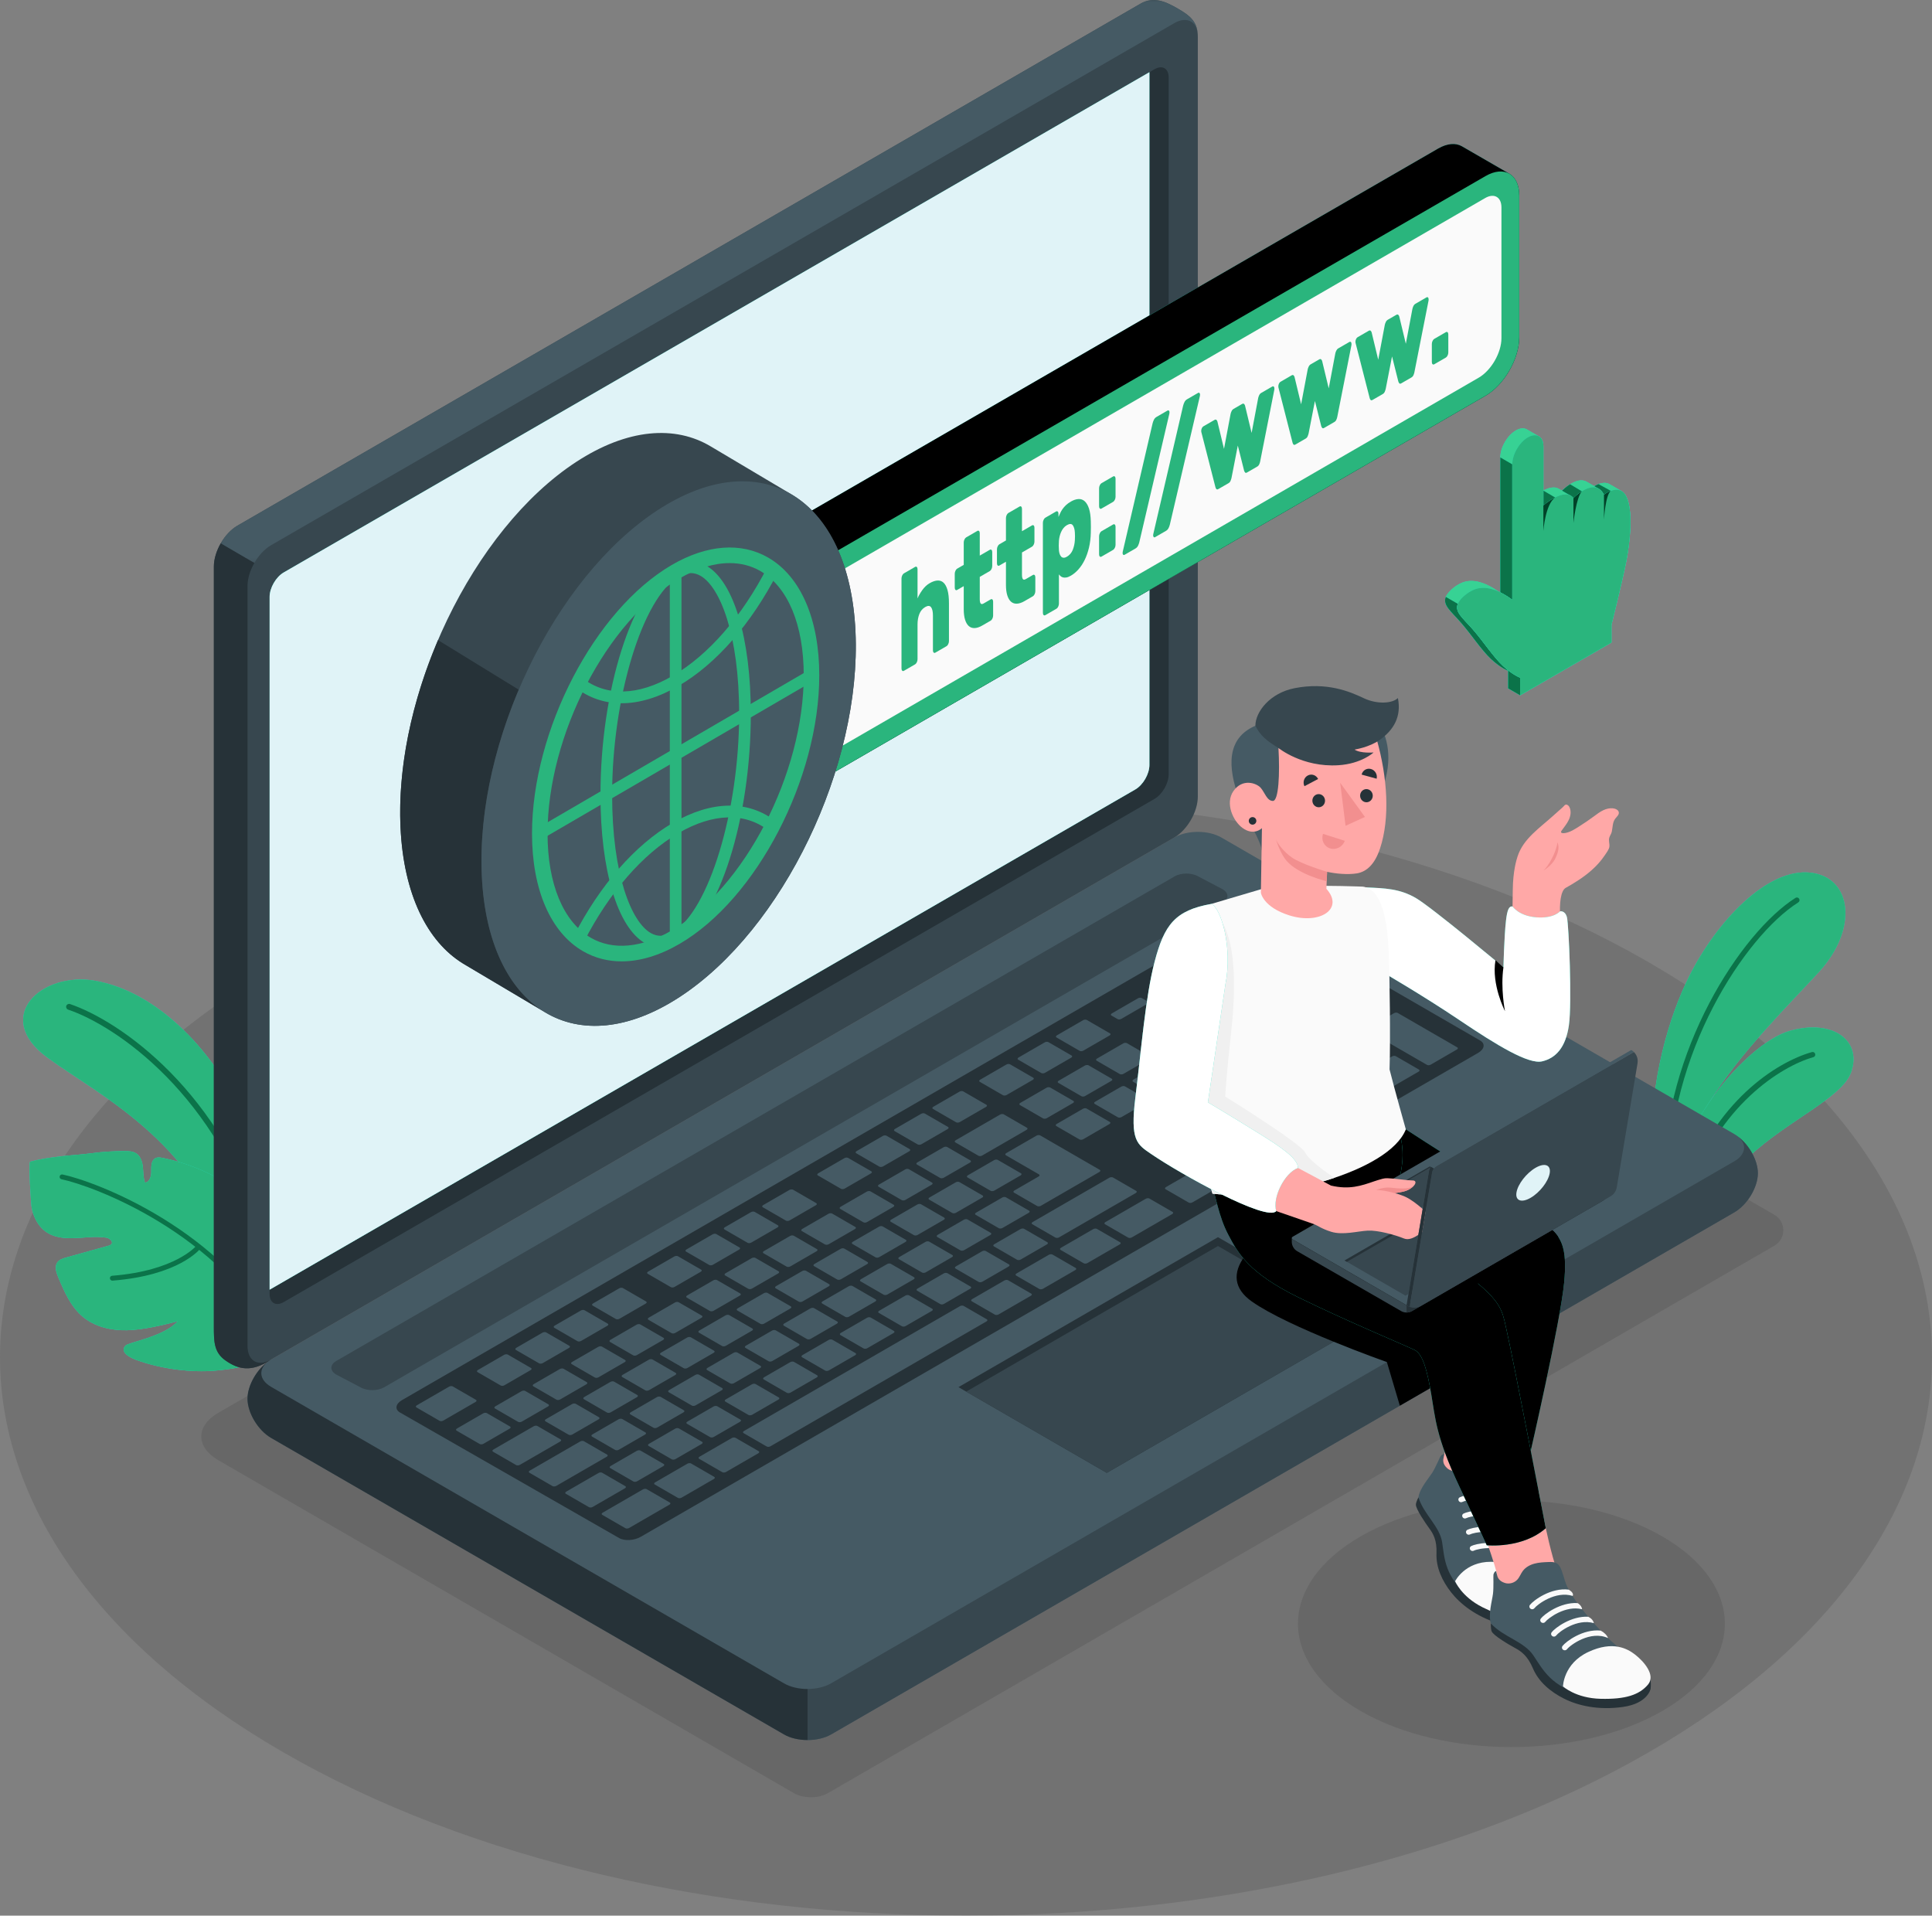 <?xml version="1.0" encoding="UTF-8"?>
<svg width="466px" height="462px" viewBox="0 0 466 462" version="1.1" xmlns="http://www.w3.org/2000/svg" xmlns:xlink="http://www.w3.org/1999/xlink">
    <rect x="0" y="0" width="466" height="462" fill="#808080" stroke="none"/>
    <title>D07C10B0-8473-45D9-8BBB-9FB4FB06949D</title>
    <defs>
        <polygon id="path-1" points="0 0 235.673 0 235.673 135.748 0 135.748"></polygon>
    </defs>
    <g id="dekstop" stroke="none" stroke-width="1" fill="none" fill-rule="evenodd">
        <g id="custom-domain" transform="translate(-150, -143)">
            <g id="domain" transform="translate(150, 143)">
                <path d="M68.244,422.559 C-22.748,369.971 -22.748,284.71 68.244,232.122 C159.237,179.535 306.764,179.535 397.756,232.122 C488.748,284.71 488.748,369.971 397.756,422.559 C306.764,475.147 159.237,475.147 68.244,422.559" id="Fill-1" fill-opacity="0.2" fill="#404040"></path>
                <g id="Group-7" transform="translate(48.552, 209.693)" fill="#404040" fill-opacity="0.2">
                    <path d="M142.983,222.79 L4.065,142.449 C-1.355,139.315 -1.355,134.191 4.065,131.058 L228.997,0.967 C231.228,-0.322 234.88,-0.322 237.112,0.967 L379.438,83.287 C382.301,84.943 382.3,89.078 379.437,90.732 L151.097,222.79 C148.866,224.079 145.215,224.079 142.983,222.79" id="Fill-3"></path>
                    <path d="M352.412,160.857 C372.518,172.478 372.518,191.318 352.412,202.939 C332.305,214.56 299.706,214.56 279.599,202.939 C259.492,191.318 259.492,172.478 279.599,160.857 C299.706,149.237 332.305,149.237 352.412,160.857" id="Fill-5"></path>
                </g>
                <g id="Group-34" transform="translate(5.588, 210.389)">
                    <path d="M61.369,95.072 C61.369,95.072 61.076,74.138 52.387,57.048 C43.697,39.957 30.561,28.522 17.477,26.165 C4.394,23.807 -7.465,34.891 5.816,44.637 C19.097,54.384 43.32,65.392 51.755,97.736 L61.369,95.072 Z" id="Fill-8" fill="#27DEBF"></path>
                    <path d="M61.369,95.072 C61.369,95.072 61.076,74.138 52.387,57.048 C43.697,39.957 30.561,28.522 17.477,26.165 C4.394,23.807 -7.465,34.891 5.816,44.637 C19.097,54.384 43.32,65.392 51.755,97.736 L61.369,95.072 Z" id="Fill-10" fill="#2AB57D"></path>
                    <path d="M58.037,89.31 C58.085,89.306 58.133,89.298 58.18,89.284 C58.556,89.173 58.771,88.779 58.659,88.404 C48.154,52.709 23.085,35.744 11.296,31.76 C10.928,31.633 10.525,31.836 10.399,32.205 C10.274,32.577 10.472,32.978 10.843,33.104 C22.391,37.006 46.961,53.67 57.302,88.804 C57.398,89.133 57.711,89.337 58.037,89.31" id="Fill-12" fill="#0B7349"></path>
                    <path d="M62.696,114.826 C57.839,117.623 55.054,119.431 46.144,120.182 C40.829,120.632 33.638,119.876 27.435,117.64 C25.782,117.043 23.226,115.738 24.663,114.146 C25.406,113.323 34.143,111.934 37.269,108.254 C33.611,109.233 28.8,110.346 25.014,110.428 C21.227,110.511 17.288,109.602 14.384,107.171 C11.5,104.757 9.94,101.152 8.479,97.684 C7.981,96.501 7.507,95.049 8.273,94.018 C8.759,93.363 9.604,93.105 10.39,92.885 C13.7,91.963 17.009,91.041 20.319,90.119 C22.479,89.658 20.955,88.228 20.138,88.108 C18.72,87.897 17.364,87.902 16.538,87.946 C12.747,88.149 8.56,88.864 5.465,86.662 C3.612,85.344 2.52,83.162 2.057,80.935 C1.893,80.152 1.241,69.91 1.69,69.786 C4.154,69.114 6.736,68.756 9.266,68.467 C11.667,68.192 14.006,68.08 16.399,67.756 C19.1,67.391 21.825,67.212 24.55,67.221 C25.475,67.225 26.452,67.264 27.234,67.758 C28.308,68.437 28.736,69.793 28.873,71.057 C29.009,72.322 28.943,73.632 29.383,74.825 C30.546,74.724 30.926,73.211 30.897,72.043 C30.866,70.874 30.889,69.415 31.942,68.911 C32.477,68.655 33.106,68.758 33.687,68.878 C37.387,69.636 40.996,70.838 44.412,72.449 C45.975,73.185 47.536,74.037 48.661,75.35 C50.321,77.288 50.811,79.976 50.826,82.529 C50.84,85.082 50.446,87.634 50.612,90.181 C52.608,88.397 55.383,82.973 55.601,80.304 C59.892,83.065 62.435,88.758 63.235,96.541 C63.762,101.675 63.633,108.44 62.92,113.646 C62.895,113.825 62.855,114.734 62.696,114.826" id="Fill-14" fill="#27DEBF"></path>
                    <path d="M62.696,114.826 C57.839,117.623 55.054,119.431 46.144,120.182 C40.829,120.632 33.638,119.876 27.435,117.64 C25.782,117.043 23.226,115.738 24.663,114.146 C25.406,113.323 34.143,111.934 37.269,108.254 C33.611,109.233 28.8,110.346 25.014,110.428 C21.227,110.511 17.288,109.602 14.384,107.171 C11.5,104.757 9.94,101.152 8.479,97.684 C7.981,96.501 7.507,95.049 8.273,94.018 C8.759,93.363 9.604,93.105 10.39,92.885 C13.7,91.963 17.009,91.041 20.319,90.119 C22.479,89.658 20.955,88.228 20.138,88.108 C18.72,87.897 17.364,87.902 16.538,87.946 C12.747,88.149 8.56,88.864 5.465,86.662 C3.612,85.344 2.52,83.162 2.057,80.935 C1.893,80.152 1.241,69.91 1.69,69.786 C4.154,69.114 6.736,68.756 9.266,68.467 C11.667,68.192 14.006,68.08 16.399,67.756 C19.1,67.391 21.825,67.212 24.55,67.221 C25.475,67.225 26.452,67.264 27.234,67.758 C28.308,68.437 28.736,69.793 28.873,71.057 C29.009,72.322 28.943,73.632 29.383,74.825 C30.546,74.724 30.926,73.211 30.897,72.043 C30.866,70.874 30.889,69.415 31.942,68.911 C32.477,68.655 33.106,68.758 33.687,68.878 C37.387,69.636 40.996,70.838 44.412,72.449 C45.975,73.185 47.536,74.037 48.661,75.35 C50.321,77.288 50.811,79.976 50.826,82.529 C50.84,85.082 50.446,87.634 50.612,90.181 C52.608,88.397 55.383,82.973 55.601,80.304 C59.892,83.065 62.435,88.758 63.235,96.541 C63.762,101.675 63.633,108.44 62.92,113.646 C62.895,113.825 62.855,114.734 62.696,114.826" id="Fill-16" fill="#2AB57D"></path>
                    <path d="M61.893,113.858 C61.681,113.858 61.476,113.742 61.371,113.541 C47.474,86.827 16.728,75.57 9.256,74.017 C8.937,73.952 8.733,73.639 8.799,73.321 C8.866,73.003 9.182,72.806 9.495,72.864 C17.083,74.441 48.303,85.872 62.414,112.997 C62.564,113.285 62.452,113.64 62.164,113.791 C62.077,113.836 61.985,113.858 61.893,113.858" id="Fill-18" fill="#0B7349"></path>
                    <path d="M21.508,98.464 C21.204,98.464 20.947,98.231 20.922,97.922 C20.897,97.599 21.139,97.315 21.463,97.29 C36.801,96.083 41.762,90.072 41.811,90.011 C42.012,89.756 42.381,89.716 42.635,89.916 C42.889,90.118 42.933,90.486 42.733,90.741 C42.525,91.005 37.472,97.211 21.555,98.463 C21.539,98.464 21.523,98.464 21.508,98.464" id="Fill-20" fill="#0B7349"></path>
                    <path d="M433.174,23.967 C426.376,31.41 413.904,43.658 406.655,55.485 C406.635,55.514 406.615,55.543 406.606,55.573 C403.774,60.211 401.747,64.781 401.188,68.968 L400.679,76.529 L397.573,74.735 L397.054,74.431 L395.771,73.695 C393.932,72.629 392.778,70.68 392.72,68.553 C392.221,50.116 397.143,34.444 401.903,24.958 C408.418,12.004 420.624,-1.206 431.235,0.088 C441.099,1.294 442.657,13.591 433.174,23.967" id="Fill-22" fill="#27DEBF"></path>
                    <path d="M433.174,23.967 C426.376,31.41 413.904,43.658 406.655,55.485 C406.635,55.514 406.615,55.543 406.606,55.573 C403.774,60.211 401.747,64.781 401.188,68.968 L400.679,76.529 L397.573,74.735 L397.054,74.431 L395.771,73.695 C393.932,72.629 392.778,70.68 392.72,68.553 C392.221,50.116 397.143,34.444 401.903,24.958 C408.418,12.004 420.624,-1.206 431.235,0.088 C441.099,1.294 442.657,13.591 433.174,23.967" id="Fill-24" fill="#2AB57D"></path>
                    <path d="M428.167,7.237 C415.177,15.455 396.633,44.099 397.054,74.431 L395.771,73.695 C395.663,43.177 414.364,14.464 427.483,6.158 C427.785,5.962 428.178,6.06 428.363,6.364 C428.55,6.658 428.462,7.05 428.167,7.237" id="Fill-26" fill="#0B7349"></path>
                    <path d="M440.874,48.267 C438.61,54.416 425.699,59.75 416.166,68.625 C413.662,70.963 411.479,73.371 409.629,75.738 C407.785,78.098 404.485,78.727 401.894,77.225 L400.757,76.568 L400.679,76.529 L397.574,74.734 C399.415,67.791 402.726,61.211 406.606,55.573 C406.615,55.543 406.635,55.514 406.654,55.484 C412.964,46.325 420.752,39.706 426.189,38.205 C436.877,35.264 443.588,40.883 440.874,48.267" id="Fill-28" fill="#27DEBF"></path>
                    <path d="M440.874,48.267 C438.61,54.416 425.699,59.75 416.166,68.625 C413.662,70.963 411.479,73.371 409.629,75.738 C407.785,78.098 404.485,78.727 401.894,77.225 L400.757,76.568 L400.679,76.529 L397.574,74.734 C399.415,67.791 402.726,61.211 406.606,55.573 C406.615,55.543 406.635,55.514 406.654,55.484 C412.964,46.325 420.752,39.706 426.189,38.205 C436.877,35.264 443.588,40.883 440.874,48.267" id="Fill-30" fill="#2AB57D"></path>
                    <path d="M431.792,44.57 C423.984,46.776 408.859,56.308 401.893,77.225 L400.757,76.568 C407.82,55.396 422.858,45.766 431.449,43.344 C431.802,43.246 432.136,43.442 432.233,43.785 C432.331,44.128 432.136,44.481 431.792,44.57" id="Fill-32" fill="#0B7349"></path>
                </g>
                <g id="Group-64" transform="translate(51.583, 0)">
                    <path d="M8.116,337.334 C8.116,340.737 10.661,344.966 13.799,346.78 L137.515,418.294 C140.654,420.109 145.742,420.109 148.88,418.294 L366.731,292.39 C369.869,290.576 372.414,286.348 372.414,282.945 C372.414,279.541 369.87,275.313 366.731,273.499 L243.015,201.985 C239.877,200.171 234.788,200.171 231.649,201.985 L13.798,327.889 C10.659,329.702 8.116,333.932 8.116,337.334" id="Fill-35" fill="#455A64"></path>
                    <path d="M372.418,282.946 C372.418,286.351 369.871,290.574 366.733,292.388 L148.878,418.299 C147.309,419.196 145.251,419.655 143.203,419.655 L143.203,407.336 C145.251,407.336 147.309,406.877 148.878,405.97 L366.733,280.07 C369.482,278.485 369.826,276.03 367.764,274.226 C370.404,276.279 372.418,279.926 372.418,282.946" id="Fill-37" fill="#37474F"></path>
                    <path d="M143.2,407.342 L143.2,419.651 C141.14,419.651 139.08,419.205 137.518,418.298 L13.796,346.781 C10.66,344.967 8.113,340.738 8.113,337.335 C8.113,334.143 10.358,330.228 13.218,328.258 C10.672,330.084 10.869,332.763 13.796,334.459 L137.518,405.976 C139.08,406.882 141.14,407.342 143.2,407.342" id="Fill-39" fill="#263238"></path>
                    <path d="M2.785,328.092 C0.008,326.131 0,323.517 0,319.89 L0,136.631 C0,133.004 2.544,128.593 5.683,126.779 L223.534,0.876 C226.672,-0.939 229.567,0.375 232.512,2.077 C235.455,3.779 237.332,5.246 237.332,8.874 L237.332,192.133 C237.332,195.76 234.789,200.171 231.65,201.985 L13.797,327.888 C9.047,331.095 5.808,330.227 2.785,328.092" id="Fill-41" fill="#37474F"></path>
                    <path d="M13.798,327.891 C9.048,331.092 5.804,330.226 2.785,328.089 C0.011,326.131 0.002,323.514 0.002,319.89 L0.002,136.634 C0.002,134.818 0.642,132.812 1.657,131.033 L9.773,135.759 C8.747,137.528 8.118,139.534 8.118,141.341 L8.118,324.606 C8.118,328.23 10.657,329.698 13.798,327.891" id="Fill-43" fill="#263238"></path>
                    <g id="Group-47" transform="translate(1.661, 0)">
                        <mask id="mask-2" fill="white">
                            <use xlink:href="#path-1"></use>
                        </mask>
                        <g id="Clip-46"></g>
                        <path d="M235.673,8.869 C235.673,5.249 233.126,3.78 229.989,5.586 L12.133,131.495 C10.565,132.404 9.138,133.963 8.119,135.748 L0.011,131.027 L0,131.027 C1.03,129.242 2.456,127.682 4.024,126.774 L221.869,0.874 C225.007,-0.942 227.902,0.372 230.846,2.075 C233.79,3.778 235.673,5.249 235.673,8.869" id="Fill-45" fill="#455A64" mask="url(#mask-2)"></path>
                    </g>
                    <path d="M16.854,138.055 L226.891,16.699 C228.775,15.611 230.3,16.493 230.3,18.669 L230.3,186.758 C230.3,188.934 228.775,191.58 226.891,192.669 L16.854,314.023 C14.971,315.111 13.445,314.229 13.445,312.053 L13.445,143.966 C13.445,141.79 14.971,139.143 16.854,138.055" id="Fill-48" fill="#263238"></path>
                    <path d="M16.854,138.055 C14.971,139.143 13.445,141.79 13.445,143.966 L13.445,311.039 L222.247,190.399 C224.13,189.31 225.656,186.663 225.656,184.487 L225.656,17.413 L16.854,138.055 Z" id="Fill-50" fill="#27DEBF"></path>
                    <path d="M16.854,138.055 C14.971,139.143 13.445,141.79 13.445,143.966 L13.445,311.039 L222.247,190.399 C224.13,189.31 225.656,186.663 225.656,184.487 L225.656,17.413 L16.854,138.055 Z" id="Fill-52" fill="#E0F3F7"></path>
                    <path d="M29.523,328.225 L231.737,211.359 C233.306,210.452 235.85,210.452 237.419,211.36 L243.302,214.453 C244.871,215.36 244.871,216.83 243.302,217.737 L41.058,334.584 C39.489,335.49 36.945,335.49 35.375,334.584 L29.523,331.509 C27.953,330.602 27.953,329.132 29.523,328.225" id="Fill-54" fill="#37474F"></path>
                    <path d="M45.383,337.665 L247.595,220.799 C249.164,219.892 251.489,219.765 252.787,220.516 L305.419,250.936 C306.719,251.685 306.498,253.029 304.929,253.936 L102.953,370.643 C101.384,371.55 99.056,371.681 97.754,370.935 L44.898,340.657 C43.597,339.912 43.814,338.572 45.383,337.665" id="Fill-56" fill="#263238"></path>
                    <path d="M151.268,286.706 C151.488,286.833 151.885,286.811 152.153,286.655 L158.485,282.996 C158.754,282.84 158.794,282.612 158.574,282.484 L152.988,279.256 C152.769,279.128 152.371,279.152 152.102,279.307 L145.771,282.967 C145.502,283.122 145.463,283.351 145.684,283.478 L151.268,286.706 Z M227.241,240.43 C227.46,240.558 227.857,240.535 228.126,240.38 L234.458,236.72 C234.726,236.565 234.765,236.336 234.545,236.208 L233.059,235.349 C232.838,235.222 232.442,235.245 232.172,235.4 L225.841,239.059 C225.573,239.215 225.533,239.445 225.753,239.572 L227.241,240.43 Z M275.46,257.041 L281.791,253.382 C282.062,253.226 282.101,252.997 281.881,252.87 L276.296,249.642 C276.075,249.514 275.678,249.537 275.41,249.692 L269.078,253.351 C268.809,253.507 268.77,253.737 268.99,253.863 L274.574,257.091 C274.795,257.219 275.191,257.196 275.46,257.041 L275.46,257.041 Z M257.478,236.515 C257.7,236.642 258.096,236.619 258.364,236.464 L264.696,232.806 C264.966,232.65 265.004,232.421 264.785,232.294 L259.2,229.065 C258.979,228.938 258.582,228.961 258.314,229.115 L251.983,232.775 C251.712,232.931 251.673,233.161 251.894,233.287 L257.478,236.515 Z M245.746,229.734 C245.968,229.862 246.363,229.839 246.633,229.684 L252.964,226.025 C253.233,225.87 253.273,225.64 253.051,225.514 L251.565,224.654 C251.345,224.527 250.948,224.549 250.68,224.705 L244.348,228.363 C244.079,228.519 244.04,228.749 244.26,228.876 L245.746,229.734 Z M217.986,245.779 C218.206,245.906 218.603,245.884 218.872,245.728 L225.204,242.068 C225.472,241.913 225.511,241.684 225.292,241.557 L223.805,240.697 C223.584,240.57 223.188,240.593 222.92,240.748 L216.589,244.408 C216.318,244.563 216.279,244.792 216.5,244.92 L217.986,245.779 Z M169.775,276.01 C169.995,276.137 170.391,276.115 170.661,275.96 L176.992,272.3 C177.261,272.145 177.3,271.916 177.08,271.788 L171.496,268.561 C171.275,268.433 170.878,268.456 170.61,268.611 L164.278,272.271 C164.009,272.426 163.97,272.655 164.19,272.783 L169.775,276.01 Z M160.521,281.358 C160.742,281.485 161.139,281.462 161.407,281.307 L167.739,277.649 C168.007,277.493 168.047,277.263 167.827,277.136 L162.242,273.908 C162.021,273.781 161.625,273.803 161.356,273.959 L155.025,277.618 C154.755,277.775 154.717,278.003 154.936,278.13 L160.521,281.358 Z M199.58,258.784 C199.801,258.912 200.197,258.889 200.468,258.734 L206.798,255.074 C207.067,254.919 207.107,254.69 206.885,254.563 L201.3,251.335 C201.081,251.207 200.684,251.23 200.416,251.385 L194.084,255.045 C193.816,255.201 193.776,255.429 193.995,255.557 L199.58,258.784 Z M179.028,270.662 C179.248,270.79 179.645,270.767 179.915,270.611 L186.246,266.953 C186.515,266.798 186.555,266.567 186.333,266.44 L180.749,263.213 C180.529,263.086 180.132,263.109 179.863,263.264 L173.532,266.923 C173.263,267.078 173.224,267.308 173.444,267.435 L179.028,270.662 Z M208.835,253.436 C209.054,253.564 209.452,253.54 209.719,253.385 L216.051,249.727 C216.32,249.571 216.36,249.341 216.14,249.215 L210.555,245.987 C210.334,245.859 209.938,245.883 209.669,246.037 L203.337,249.697 C203.069,249.852 203.028,250.082 203.25,250.209 L208.835,253.436 Z M190.327,264.131 C190.548,264.259 190.944,264.237 191.213,264.081 L197.544,260.423 C197.814,260.268 197.853,260.037 197.633,259.91 L192.048,256.683 C191.827,256.555 191.43,256.577 191.162,256.733 L184.831,260.392 C184.561,260.548 184.522,260.778 184.742,260.905 L190.327,264.131 Z M236.493,235.083 C236.714,235.21 237.111,235.188 237.379,235.032 L243.71,231.373 C243.98,231.218 244.019,230.989 243.799,230.861 L242.312,230.001 C242.092,229.874 241.695,229.897 241.426,230.053 L235.094,233.712 C234.827,233.867 234.787,234.096 235.007,234.224 L236.493,235.083 Z M185.361,309.113 L191.694,305.453 C191.961,305.298 192.002,305.068 191.781,304.941 L186.196,301.714 C185.976,301.586 185.579,301.609 185.311,301.765 L178.979,305.423 C178.71,305.578 178.67,305.808 178.891,305.935 L184.475,309.164 C184.696,309.29 185.092,309.267 185.361,309.113 L185.361,309.113 Z M166.855,319.807 L173.186,316.149 C173.455,315.994 173.495,315.764 173.275,315.637 L167.69,312.408 C167.469,312.282 167.072,312.305 166.803,312.46 L160.472,316.119 C160.203,316.274 160.164,316.504 160.384,316.631 L165.969,319.859 C166.19,319.986 166.586,319.963 166.855,319.807 L166.855,319.807 Z M176.108,314.46 L182.439,310.801 C182.709,310.645 182.749,310.416 182.527,310.288 L176.942,307.061 C176.723,306.934 176.326,306.957 176.057,307.112 L169.725,310.772 C169.457,310.927 169.417,311.155 169.637,311.283 L175.222,314.511 C175.443,314.638 175.84,314.615 176.108,314.46 L176.108,314.46 Z M139.095,335.851 L145.426,332.192 C145.695,332.037 145.735,331.808 145.513,331.68 L139.929,328.453 C139.709,328.325 139.312,328.348 139.043,328.504 L132.712,332.163 C132.443,332.318 132.404,332.547 132.624,332.674 L138.208,335.903 C138.429,336.029 138.825,336.007 139.095,335.851 L139.095,335.851 Z M157.601,325.155 L163.933,321.497 C164.202,321.341 164.241,321.112 164.021,320.985 L158.436,317.757 C158.215,317.629 157.82,317.652 157.55,317.808 L151.219,321.467 C150.95,321.622 150.91,321.852 151.131,321.98 L156.716,325.207 C156.936,325.334 157.333,325.312 157.601,325.155 L157.601,325.155 Z M148.348,330.503 L154.68,326.845 C154.948,326.689 154.987,326.46 154.767,326.333 L149.183,323.105 C148.963,322.977 148.566,323 148.296,323.155 L141.965,326.815 C141.697,326.97 141.657,327.2 141.877,327.327 L147.463,330.554 C147.682,330.682 148.079,330.659 148.348,330.503 L148.348,330.503 Z M235.614,279.609 C235.833,279.736 236.231,279.714 236.499,279.558 L242.831,275.898 C243.099,275.743 243.138,275.514 242.919,275.387 L237.334,272.16 C237.113,272.031 236.717,272.055 236.447,272.21 L230.116,275.869 C229.847,276.025 229.808,276.254 230.028,276.382 L235.614,279.609 Z M194.615,303.764 L200.947,300.105 C201.215,299.949 201.254,299.721 201.035,299.593 L195.45,296.365 C195.229,296.238 194.833,296.261 194.563,296.416 L188.232,300.076 C187.963,300.231 187.924,300.46 188.145,300.587 L193.73,303.815 C193.949,303.943 194.346,303.92 194.615,303.764 L194.615,303.764 Z M248.171,262.66 L254.502,259.002 C254.771,258.846 254.811,258.616 254.59,258.49 L249.006,255.261 C248.785,255.134 248.388,255.157 248.12,255.312 L241.788,258.971 C241.519,259.127 241.48,259.356 241.7,259.483 L247.285,262.711 C247.505,262.839 247.902,262.815 248.171,262.66 L248.171,262.66 Z M256.069,267.787 C256.288,267.915 256.685,267.891 256.954,267.736 L263.285,264.077 C263.554,263.922 263.593,263.693 263.374,263.565 L257.788,260.337 C257.569,260.21 257.172,260.233 256.902,260.388 L250.571,264.048 C250.302,264.203 250.263,264.432 250.483,264.56 L256.069,267.787 Z M203.868,298.416 L222.376,287.721 C222.644,287.565 222.683,287.335 222.464,287.209 L216.879,283.981 C216.658,283.854 216.263,283.876 215.992,284.032 L197.487,294.727 C197.216,294.882 197.177,295.112 197.398,295.24 L202.982,298.467 C203.204,298.594 203.6,298.573 203.868,298.416 L203.868,298.416 Z M228.187,264.058 L234.517,260.399 C234.787,260.244 234.826,260.014 234.606,259.886 L229.021,256.659 C228.801,256.531 228.403,256.554 228.135,256.71 L221.803,260.37 C221.534,260.525 221.496,260.754 221.715,260.882 L227.299,264.109 C227.521,264.236 227.916,264.213 228.187,264.058 L228.187,264.058 Z M266.207,262.389 L272.539,258.73 C272.807,258.574 272.847,258.345 272.627,258.217 L267.042,254.99 C266.821,254.862 266.426,254.885 266.155,255.041 L259.825,258.7 C259.556,258.855 259.516,259.084 259.737,259.211 L265.322,262.439 C265.541,262.566 265.939,262.544 266.207,262.389 L266.207,262.389 Z M246.116,277.235 C245.897,277.107 245.499,277.131 245.231,277.287 L238.899,280.945 C238.631,281.1 238.592,281.33 238.811,281.457 L244.396,284.685 C244.617,284.812 245.013,284.789 245.283,284.634 L251.613,280.975 C251.883,280.82 251.921,280.59 251.701,280.463 L246.116,277.235 Z M212.999,296.375 C212.779,296.247 212.383,296.27 212.113,296.426 L204.321,300.929 C204.052,301.085 204.013,301.314 204.232,301.441 L209.818,304.669 C210.038,304.797 210.435,304.773 210.704,304.618 L218.496,300.115 C218.765,299.959 218.804,299.73 218.584,299.602 L212.999,296.375 Z M115.108,352.95 C114.887,352.823 114.491,352.845 114.222,353.001 L106.429,357.504 C106.161,357.659 106.121,357.889 106.342,358.016 L111.926,361.245 C112.146,361.372 112.543,361.349 112.812,361.194 L120.605,356.689 C120.874,356.535 120.913,356.305 120.693,356.178 L115.108,352.95 Z M191.57,308.76 C191.35,308.632 190.953,308.656 190.684,308.811 L182.892,313.314 C182.623,313.47 182.583,313.699 182.804,313.826 L188.39,317.054 C188.608,317.181 189.005,317.159 189.275,317.003 L197.067,312.499 C197.336,312.344 197.375,312.115 197.155,311.988 L191.57,308.76 Z M125.822,346.758 C125.602,346.63 125.205,346.654 124.937,346.809 L117.144,351.312 C116.875,351.468 116.836,351.697 117.056,351.825 L122.64,355.052 C122.861,355.179 123.258,355.157 123.527,355.001 L131.32,350.497 C131.588,350.342 131.628,350.113 131.407,349.986 L125.822,346.758 Z M180.856,314.952 C180.636,314.824 180.239,314.847 179.97,315.002 L127.859,345.12 C127.591,345.276 127.55,345.504 127.771,345.632 L133.356,348.859 C133.575,348.987 133.972,348.964 134.241,348.809 L186.352,318.692 C186.622,318.536 186.661,318.307 186.44,318.18 L180.856,314.952 Z M225.661,289.056 C225.442,288.93 225.045,288.952 224.776,289.107 L215.036,294.737 C214.767,294.892 214.726,295.122 214.947,295.249 L220.532,298.476 C220.752,298.604 221.149,298.581 221.417,298.426 L231.159,292.797 C231.428,292.641 231.467,292.412 231.247,292.285 L225.661,289.056 Z M202.285,302.568 C202.065,302.439 201.668,302.463 201.399,302.619 L193.607,307.122 C193.337,307.277 193.298,307.506 193.519,307.634 L199.103,310.861 C199.324,310.989 199.72,310.966 199.989,310.811 L207.782,306.307 C208.05,306.152 208.09,305.922 207.869,305.795 L202.285,302.568 Z M299.917,252.598 L285.548,244.294 C285.329,244.166 284.931,244.189 284.663,244.345 L278.331,248.004 C278.063,248.16 278.024,248.389 278.243,248.516 L292.612,256.82 C292.832,256.947 293.228,256.924 293.497,256.77 L299.829,253.11 C300.098,252.955 300.137,252.725 299.917,252.598 L299.917,252.598 Z M285.079,254.718 C284.858,254.59 284.462,254.613 284.193,254.768 L277.861,258.428 C277.593,258.583 277.552,258.813 277.774,258.94 L283.358,262.167 C283.579,262.295 283.975,262.272 284.243,262.116 L290.575,258.457 C290.844,258.301 290.884,258.073 290.663,257.945 L285.079,254.718 Z M236.864,282.583 C236.642,282.456 236.246,282.478 235.978,282.634 L229.647,286.293 C229.376,286.449 229.337,286.678 229.558,286.806 L235.142,290.033 C235.364,290.161 235.76,290.138 236.028,289.982 L242.359,286.322 C242.629,286.167 242.669,285.938 242.448,285.811 L236.864,282.583 Z M129.841,341.199 L136.172,337.54 C136.442,337.385 136.481,337.155 136.26,337.028 L130.675,333.8 C130.455,333.673 130.059,333.695 129.79,333.851 L123.458,337.511 C123.19,337.666 123.151,337.895 123.37,338.023 L128.955,341.25 C129.176,341.378 129.572,341.355 129.841,341.199 L129.841,341.199 Z M255.37,271.887 C255.15,271.76 254.754,271.782 254.484,271.938 L248.152,275.597 C247.884,275.753 247.845,275.981 248.065,276.11 L253.65,279.337 C253.869,279.465 254.267,279.442 254.536,279.286 L260.867,275.627 C261.135,275.472 261.175,275.242 260.955,275.115 L255.37,271.887 Z M275.825,260.066 C275.605,259.938 275.208,259.962 274.939,260.117 L259.354,269.124 C259.086,269.279 259.047,269.508 259.266,269.636 L264.851,272.863 C265.072,272.991 265.468,272.968 265.738,272.812 L281.322,263.805 C281.591,263.65 281.63,263.42 281.41,263.293 L275.825,260.066 Z M87.695,323.447 C87.916,323.574 88.312,323.552 88.581,323.397 L94.912,319.737 C95.182,319.582 95.221,319.352 95,319.225 L89.416,315.998 C89.195,315.87 88.798,315.893 88.53,316.049 L82.198,319.707 C81.93,319.863 81.891,320.092 82.11,320.219 L87.695,323.447 Z M96.949,318.099 C97.169,318.227 97.566,318.203 97.835,318.048 L104.166,314.389 C104.436,314.233 104.474,314.004 104.254,313.877 L98.669,310.649 C98.449,310.522 98.052,310.545 97.784,310.7 L91.452,314.359 C91.183,314.515 91.144,314.743 91.364,314.871 L96.949,318.099 Z M104.393,359.142 C104.173,359.016 103.776,359.037 103.508,359.193 L93.767,364.823 C93.498,364.978 93.459,365.207 93.679,365.335 L99.264,368.562 C99.484,368.69 99.88,368.667 100.15,368.511 L109.89,362.882 C110.16,362.726 110.199,362.498 109.978,362.369 L104.393,359.142 Z M110.228,310.425 C110.449,310.551 110.845,310.529 111.115,310.373 L117.445,306.714 C117.715,306.559 117.754,306.329 117.533,306.202 L111.949,302.975 C111.729,302.847 111.332,302.87 111.063,303.026 L104.731,306.684 C104.462,306.84 104.424,307.07 104.644,307.197 L110.228,310.425 Z M128.736,299.728 C128.956,299.856 129.352,299.834 129.621,299.678 L135.953,296.019 C136.221,295.863 136.261,295.634 136.041,295.506 L130.456,292.279 C130.236,292.152 129.839,292.174 129.57,292.33 L123.239,295.989 C122.97,296.144 122.93,296.373 123.15,296.501 L128.736,299.728 Z M78.441,328.794 C78.662,328.922 79.06,328.9 79.327,328.744 L85.659,325.085 C85.928,324.929 85.968,324.7 85.748,324.572 L80.162,321.345 C79.942,321.218 79.546,321.24 79.276,321.396 L72.945,325.055 C72.676,325.211 72.637,325.44 72.856,325.567 L78.441,328.794 Z M119.482,305.076 C119.702,305.204 120.099,305.181 120.368,305.026 L126.699,301.366 C126.968,301.211 127.008,300.982 126.786,300.855 L121.202,297.627 C120.982,297.499 120.585,297.522 120.317,297.677 L113.985,301.336 C113.716,301.492 113.677,301.721 113.897,301.849 L119.482,305.076 Z M137.989,294.38 C138.208,294.509 138.606,294.485 138.874,294.33 L145.206,290.671 C145.474,290.516 145.514,290.286 145.294,290.159 L139.71,286.931 C139.489,286.804 139.092,286.827 138.822,286.982 L132.492,290.641 C132.223,290.797 132.183,291.026 132.404,291.153 L137.989,294.38 Z M99.247,358.419 L93.661,355.192 C93.442,355.065 93.045,355.087 92.777,355.243 L84.984,359.746 C84.714,359.902 84.675,360.132 84.896,360.258 L90.48,363.486 C90.701,363.614 91.098,363.59 91.366,363.435 L99.159,358.931 C99.428,358.776 99.467,358.547 99.247,358.419 L99.247,358.419 Z M94.847,350.811 L89.263,347.582 C89.042,347.456 88.646,347.478 88.376,347.634 L76.201,354.67 C75.932,354.826 75.892,355.055 76.113,355.182 L81.697,358.411 C81.917,358.538 82.314,358.514 82.583,358.36 L94.759,351.323 C95.028,351.166 95.067,350.938 94.847,350.811 L94.847,350.811 Z M69.189,334.143 C69.408,334.27 69.806,334.246 70.074,334.092 L76.406,330.432 C76.674,330.277 76.714,330.048 76.494,329.921 L70.909,326.693 C70.69,326.565 70.292,326.589 70.022,326.744 L63.692,330.403 C63.422,330.558 63.383,330.788 63.604,330.915 L69.189,334.143 Z M63.215,337.595 L57.63,334.368 C57.409,334.241 57.014,334.263 56.744,334.418 L48.951,338.922 C48.683,339.077 48.642,339.308 48.864,339.434 L54.448,342.662 C54.668,342.789 55.065,342.766 55.333,342.61 L63.127,338.107 C63.396,337.952 63.435,337.722 63.215,337.595 L63.215,337.595 Z M83.629,347.141 L78.044,343.914 C77.823,343.787 77.427,343.809 77.158,343.966 L67.417,349.595 C67.148,349.749 67.109,349.979 67.329,350.106 L72.914,353.334 C73.135,353.461 73.53,353.439 73.8,353.283 L83.541,347.654 C83.81,347.498 83.849,347.268 83.629,347.141 L83.629,347.141 Z M71.437,344.035 L65.852,340.808 C65.631,340.681 65.235,340.704 64.965,340.859 L58.634,344.519 C58.366,344.674 58.326,344.902 58.547,345.031 L64.131,348.258 C64.351,348.385 64.748,348.363 65.017,348.207 L71.348,344.548 C71.617,344.392 71.656,344.163 71.437,344.035 L71.437,344.035 Z M120.588,346.547 L126.919,342.888 C127.188,342.733 127.227,342.503 127.008,342.376 L121.423,339.149 C121.202,339.021 120.805,339.044 120.536,339.2 L114.205,342.858 C113.936,343.013 113.897,343.243 114.117,343.37 L119.701,346.599 C119.922,346.725 120.319,346.703 120.588,346.547 L120.588,346.547 Z M132.678,311.877 L126.347,315.537 C126.078,315.693 126.039,315.921 126.259,316.049 L131.844,319.277 C132.064,319.403 132.461,319.381 132.73,319.226 L139.061,315.566 C139.33,315.411 139.37,315.182 139.149,315.054 L133.564,311.827 C133.345,311.699 132.947,311.723 132.678,311.877 L132.678,311.877 Z M123.426,317.225 L117.095,320.885 C116.825,321.04 116.785,321.27 117.005,321.396 L122.59,324.624 C122.811,324.751 123.208,324.729 123.477,324.573 L129.807,320.915 C130.077,320.759 130.116,320.529 129.897,320.402 L124.311,317.174 C124.09,317.048 123.694,317.069 123.426,317.225 L123.426,317.225 Z M160.438,295.834 L154.108,299.493 C153.838,299.648 153.799,299.878 154.02,300.005 L159.604,303.234 C159.824,303.36 160.221,303.338 160.49,303.182 L166.822,299.523 C167.091,299.367 167.129,299.138 166.909,299.011 L161.325,295.783 C161.104,295.655 160.708,295.679 160.438,295.834 L160.438,295.834 Z M141.932,306.53 L135.6,310.189 C135.332,310.344 135.292,310.574 135.512,310.701 L141.097,313.928 C141.317,314.056 141.715,314.032 141.983,313.877 L148.314,310.219 C148.583,310.063 148.624,309.833 148.403,309.707 L142.818,306.479 C142.598,306.351 142.201,306.375 141.932,306.53 L141.932,306.53 Z M151.185,301.182 L144.854,304.841 C144.585,304.997 144.545,305.225 144.766,305.354 L150.351,308.581 C150.571,308.709 150.967,308.685 151.236,308.529 L157.568,304.87 C157.837,304.715 157.876,304.486 157.656,304.358 L152.071,301.131 C151.851,301.004 151.455,301.026 151.185,301.182 L151.185,301.182 Z M114.172,322.573 L107.841,326.233 C107.571,326.388 107.531,326.617 107.753,326.745 L113.338,329.973 C113.558,330.099 113.955,330.077 114.223,329.921 L120.555,326.262 C120.823,326.107 120.862,325.878 120.642,325.75 L115.058,322.522 C114.837,322.395 114.441,322.418 114.172,322.573 L114.172,322.573 Z M104.917,327.921 L98.587,331.58 C98.319,331.735 98.279,331.964 98.499,332.093 L104.084,335.32 C104.304,335.447 104.701,335.425 104.969,335.268 L111.301,331.61 C111.57,331.455 111.609,331.225 111.389,331.098 L105.804,327.87 C105.584,327.744 105.187,327.766 104.917,327.921 L104.917,327.921 Z M134.695,328.242 L141.025,324.583 C141.295,324.427 141.334,324.199 141.115,324.071 L135.53,320.843 C135.309,320.717 134.912,320.739 134.643,320.895 L128.313,324.554 C128.043,324.709 128.004,324.938 128.224,325.066 L133.808,328.293 C134.029,328.42 134.426,328.398 134.695,328.242 L134.695,328.242 Z M125.441,333.59 L131.773,329.932 C132.042,329.776 132.081,329.547 131.861,329.42 L126.276,326.191 C126.056,326.064 125.659,326.087 125.389,326.242 L119.059,329.901 C118.789,330.057 118.75,330.286 118.971,330.413 L124.556,333.64 C124.776,333.769 125.173,333.745 125.441,333.59 L125.441,333.59 Z M116.187,338.938 L122.519,335.279 C122.788,335.124 122.827,334.895 122.608,334.766 L117.022,331.54 C116.802,331.412 116.406,331.434 116.136,331.591 L109.805,335.249 C109.537,335.405 109.496,335.634 109.717,335.761 L115.303,338.988 C115.522,339.115 115.919,339.094 116.187,338.938 L116.187,338.938 Z M95.665,333.269 L89.333,336.929 C89.065,337.083 89.025,337.313 89.245,337.44 L94.83,340.668 C95.05,340.795 95.447,340.773 95.716,340.617 L102.047,336.958 C102.317,336.802 102.356,336.574 102.135,336.446 L96.55,333.218 C96.331,333.09 95.934,333.114 95.665,333.269 L95.665,333.269 Z M106.048,344.337 C106.268,344.464 106.666,344.441 106.935,344.285 L113.266,340.627 C113.535,340.472 113.574,340.242 113.353,340.115 L107.769,336.887 C107.549,336.76 107.152,336.782 106.884,336.937 L100.552,340.597 C100.283,340.752 100.244,340.982 100.464,341.109 L106.048,344.337 Z M178.946,285.138 L172.614,288.798 C172.345,288.953 172.307,289.182 172.527,289.309 L178.111,292.537 C178.332,292.664 178.728,292.642 178.997,292.487 L185.329,288.827 C185.598,288.671 185.637,288.443 185.415,288.315 L179.831,285.088 C179.612,284.96 179.214,284.983 178.946,285.138 L178.946,285.138 Z M256.539,257.363 C256.758,257.49 257.155,257.468 257.425,257.312 L263.756,253.653 C264.024,253.497 264.065,253.269 263.844,253.141 L258.259,249.913 C258.039,249.786 257.642,249.809 257.374,249.964 L251.042,253.624 C250.773,253.779 250.733,254.008 250.954,254.136 L256.539,257.363 Z M169.693,290.485 L163.36,294.145 C163.092,294.301 163.053,294.53 163.273,294.657 L168.858,297.884 C169.078,298.012 169.474,297.989 169.743,297.834 L176.075,294.175 C176.344,294.019 176.383,293.79 176.163,293.662 L170.578,290.435 C170.358,290.308 169.961,290.33 169.693,290.485 L169.693,290.485 Z M239.336,250.237 L233.006,253.895 C232.736,254.05 232.696,254.281 232.917,254.407 L238.503,257.635 C238.722,257.762 239.119,257.74 239.388,257.584 L245.719,253.925 C245.988,253.769 246.028,253.54 245.807,253.413 L240.223,250.185 C240.002,250.058 239.606,250.081 239.336,250.237 L239.336,250.237 Z M260.678,238.364 L275.046,246.668 C275.265,246.795 275.663,246.772 275.931,246.617 L282.263,242.958 C282.531,242.802 282.57,242.573 282.351,242.445 L267.983,234.141 C267.762,234.015 267.366,234.037 267.096,234.193 L260.765,237.852 C260.497,238.007 260.457,238.236 260.678,238.364 L260.678,238.364 Z M258.728,239.49 C258.509,239.362 258.111,239.385 257.843,239.541 L251.511,243.2 C251.244,243.354 251.204,243.584 251.423,243.711 L257.009,246.939 C257.229,247.066 257.625,247.044 257.894,246.889 L264.226,243.23 C264.495,243.074 264.535,242.845 264.314,242.718 L258.728,239.49 Z M248.641,252.237 L254.972,248.577 C255.242,248.421 255.281,248.193 255.06,248.065 L249.476,244.838 C249.255,244.71 248.858,244.733 248.59,244.888 L242.259,248.547 C241.989,248.703 241.949,248.932 242.17,249.06 L247.755,252.287 C247.975,252.415 248.373,252.391 248.641,252.237 L248.641,252.237 Z M266.678,251.965 L273.009,248.306 C273.278,248.15 273.317,247.92 273.097,247.793 L267.512,244.566 C267.292,244.438 266.895,244.461 266.626,244.617 L260.295,248.275 C260.026,248.431 259.986,248.661 260.207,248.787 L265.791,252.016 C266.012,252.142 266.408,252.119 266.678,251.965 L266.678,251.965 Z M153.202,317.546 L159.533,313.887 C159.801,313.731 159.841,313.503 159.62,313.375 L154.036,310.147 C153.816,310.02 153.419,310.043 153.151,310.198 L146.818,313.858 C146.55,314.013 146.511,314.242 146.731,314.369 L152.316,317.597 C152.535,317.725 152.933,317.702 153.202,317.546 L153.202,317.546 Z M249.946,234.414 C249.725,234.286 249.329,234.309 249.059,234.464 L242.729,238.123 C242.46,238.28 242.42,238.508 242.641,238.636 L248.226,241.863 C248.445,241.99 248.843,241.968 249.111,241.813 L255.443,238.153 C255.711,237.998 255.751,237.769 255.531,237.641 L249.946,234.414 Z M188.25,287.138 L194.582,283.479 C194.85,283.324 194.89,283.094 194.67,282.967 L189.086,279.739 C188.865,279.612 188.469,279.635 188.2,279.79 L181.868,283.449 C181.599,283.605 181.559,283.834 181.78,283.962 L187.365,287.189 C187.584,287.317 187.982,287.293 188.25,287.138 L188.25,287.138 Z M239.807,239.812 L233.475,243.471 C233.207,243.626 233.167,243.856 233.387,243.984 L238.972,247.211 C239.192,247.338 239.589,247.316 239.858,247.16 L246.19,243.502 C246.458,243.346 246.498,243.116 246.277,242.989 L240.693,239.761 C240.473,239.635 240.076,239.656 239.807,239.812 L239.807,239.812 Z M219.351,251.634 L213.02,255.293 C212.752,255.448 212.712,255.677 212.932,255.805 L218.517,259.033 C218.737,259.16 219.134,259.137 219.402,258.982 L225.735,255.323 C226.003,255.167 226.042,254.938 225.823,254.81 L220.237,251.583 C220.018,251.456 219.62,251.479 219.351,251.634 L219.351,251.634 Z M230.554,245.16 L224.222,248.82 C223.953,248.975 223.914,249.204 224.133,249.331 L229.719,252.559 C229.939,252.686 230.336,252.664 230.605,252.508 L236.936,248.849 C237.206,248.693 237.245,248.465 237.024,248.337 L231.439,245.11 C231.219,244.981 230.822,245.005 230.554,245.16 L230.554,245.16 Z M143.948,322.895 L150.279,319.235 C150.549,319.08 150.588,318.85 150.367,318.723 L144.782,315.496 C144.562,315.368 144.165,315.391 143.897,315.547 L137.565,319.205 C137.296,319.361 137.258,319.59 137.477,319.718 L143.062,322.946 C143.283,323.073 143.679,323.05 143.948,322.895 L143.948,322.895 Z M101.98,319.467 L95.648,323.127 C95.38,323.282 95.339,323.511 95.56,323.639 L101.145,326.867 C101.365,326.994 101.762,326.971 102.03,326.815 L108.363,323.156 C108.631,323.001 108.671,322.771 108.45,322.643 L102.865,319.416 C102.645,319.29 102.249,319.312 101.98,319.467 L101.98,319.467 Z M111.233,314.12 L104.902,317.779 C104.632,317.934 104.593,318.164 104.814,318.29 L110.399,321.519 C110.618,321.646 111.016,321.623 111.284,321.468 L117.616,317.809 C117.884,317.653 117.924,317.424 117.704,317.296 L112.119,314.069 C111.898,313.941 111.502,313.965 111.233,314.12 L111.233,314.12 Z M120.486,308.771 L114.156,312.431 C113.886,312.586 113.846,312.815 114.066,312.943 L119.652,316.17 C119.872,316.298 120.269,316.275 120.538,316.119 L126.869,312.46 C127.138,312.306 127.178,312.076 126.958,311.949 L121.372,308.721 C121.152,308.594 120.756,308.616 120.486,308.771 L120.486,308.771 Z M138.993,298.075 L132.661,301.735 C132.393,301.89 132.354,302.12 132.574,302.247 L138.159,305.475 C138.378,305.602 138.775,305.58 139.045,305.423 L145.375,301.765 C145.644,301.61 145.684,301.38 145.464,301.253 L139.879,298.024 C139.659,297.898 139.262,297.92 138.993,298.075 L138.993,298.075 Z M92.726,324.816 L86.394,328.474 C86.126,328.629 86.087,328.86 86.307,328.986 L91.892,332.215 C92.112,332.342 92.508,332.319 92.778,332.163 L99.108,328.505 C99.378,328.349 99.417,328.119 99.196,327.993 L93.612,324.765 C93.392,324.637 92.995,324.66 92.726,324.816 L92.726,324.816 Z M129.74,303.424 L123.408,307.083 C123.14,307.239 123.1,307.467 123.32,307.595 L128.904,310.823 C129.126,310.95 129.521,310.928 129.791,310.772 L136.122,307.113 C136.391,306.957 136.43,306.728 136.21,306.601 L130.625,303.373 C130.405,303.245 130.008,303.269 129.74,303.424 L129.74,303.424 Z M83.472,330.163 L77.141,333.822 C76.872,333.978 76.833,334.207 77.053,334.335 L82.638,337.562 C82.859,337.689 83.254,337.667 83.524,337.511 L89.855,333.852 C90.124,333.696 90.164,333.468 89.944,333.34 L84.359,330.113 C84.138,329.985 83.741,330.008 83.472,330.163 L83.472,330.163 Z M101.196,357.294 C101.415,357.421 101.812,357.398 102.081,357.244 L108.412,353.584 C108.681,353.429 108.721,353.199 108.5,353.072 L102.915,349.845 C102.695,349.717 102.299,349.74 102.029,349.896 L95.698,353.554 C95.43,353.71 95.389,353.939 95.611,354.066 L101.196,357.294 Z M111.334,351.895 L117.666,348.236 C117.935,348.08 117.974,347.852 117.754,347.724 L112.169,344.496 C111.948,344.369 111.552,344.392 111.283,344.547 L104.952,348.206 C104.683,348.362 104.643,348.591 104.864,348.719 L110.449,351.946 C110.669,352.074 111.066,352.051 111.334,351.895 L111.334,351.895 Z M85.576,346.016 C85.797,346.144 86.193,346.12 86.463,345.965 L92.794,342.305 C93.063,342.15 93.102,341.921 92.882,341.794 L87.298,338.566 C87.077,338.439 86.68,338.462 86.411,338.617 L80.079,342.276 C79.811,342.432 79.772,342.661 79.992,342.788 L85.576,346.016 Z M74.219,335.511 L67.888,339.17 C67.619,339.325 67.579,339.556 67.8,339.682 L73.385,342.909 C73.605,343.037 74.002,343.014 74.27,342.858 L80.602,339.2 C80.871,339.045 80.91,338.815 80.69,338.688 L75.105,335.46 C74.884,335.333 74.489,335.356 74.219,335.511 L74.219,335.511 Z M96.795,349.685 C97.016,349.812 97.412,349.79 97.681,349.634 L104.012,345.974 C104.281,345.819 104.321,345.59 104.1,345.462 L98.515,342.235 C98.295,342.108 97.898,342.131 97.63,342.286 L91.298,345.945 C91.029,346.1 90.991,346.329 91.21,346.457 L96.795,349.685 Z M148.246,292.728 L141.915,296.387 C141.646,296.543 141.606,296.772 141.827,296.9 L147.412,300.127 C147.632,300.254 148.029,300.231 148.297,300.076 L154.629,296.417 C154.898,296.262 154.937,296.032 154.717,295.905 L149.132,292.677 C148.913,292.549 148.515,292.573 148.246,292.728 L148.246,292.728 Z M157.5,287.38 L151.169,291.039 C150.9,291.195 150.86,291.425 151.081,291.551 L156.666,294.779 C156.886,294.906 157.283,294.883 157.551,294.728 L163.883,291.07 C164.151,290.914 164.191,290.684 163.971,290.557 L158.386,287.329 C158.165,287.202 157.77,287.225 157.5,287.38 L157.5,287.38 Z M199.468,290.807 L213.592,282.644 C213.861,282.488 213.901,282.26 213.68,282.132 L199.313,273.829 C199.091,273.701 198.695,273.724 198.427,273.879 L191.122,278.102 C190.852,278.258 190.813,278.486 191.033,278.614 L199.019,283.228 C199.239,283.356 199.199,283.585 198.93,283.74 L193.087,287.119 C192.817,287.274 192.777,287.503 192.999,287.63 L198.583,290.858 C198.802,290.985 199.2,290.962 199.468,290.807 L199.468,290.807 Z M209.68,274.754 L216.011,271.095 C216.279,270.939 216.318,270.71 216.099,270.583 L210.514,267.355 C210.294,267.227 209.897,267.251 209.628,267.406 L203.297,271.065 C203.028,271.22 202.988,271.45 203.209,271.576 L208.794,274.805 C209.013,274.932 209.411,274.909 209.68,274.754 L209.68,274.754 Z M162.455,312.199 L168.787,308.54 C169.055,308.384 169.094,308.154 168.874,308.027 L163.289,304.8 C163.069,304.673 162.673,304.695 162.403,304.851 L156.073,308.509 C155.803,308.665 155.763,308.894 155.984,309.021 L161.57,312.249 C161.789,312.376 162.186,312.355 162.455,312.199 L162.455,312.199 Z M171.708,306.851 L178.04,303.191 C178.309,303.036 178.348,302.807 178.128,302.68 L172.543,299.452 C172.322,299.325 171.926,299.347 171.657,299.502 L165.326,303.162 C165.056,303.317 165.018,303.546 165.237,303.674 L170.822,306.901 C171.043,307.029 171.44,307.006 171.708,306.851 L171.708,306.851 Z M180.963,301.503 L187.293,297.844 C187.563,297.688 187.602,297.46 187.381,297.331 L181.797,294.104 C181.576,293.977 181.179,293.999 180.911,294.155 L174.579,297.814 C174.31,297.969 174.271,298.199 174.491,298.325 L180.076,301.554 C180.297,301.681 180.693,301.659 180.963,301.503 L180.963,301.503 Z M190.216,296.155 L196.547,292.496 C196.815,292.341 196.855,292.111 196.635,291.984 L191.049,288.756 C190.83,288.629 190.433,288.651 190.164,288.807 L183.832,292.466 C183.564,292.622 183.525,292.851 183.744,292.978 L189.33,296.206 C189.549,296.334 189.946,296.31 190.216,296.155 L190.216,296.155 Z M166.754,282.032 L160.423,285.691 C160.153,285.847 160.114,286.076 160.333,286.204 L165.919,289.431 C166.14,289.558 166.536,289.536 166.805,289.38 L173.136,285.721 C173.406,285.565 173.445,285.337 173.225,285.209 L167.64,281.982 C167.419,281.855 167.022,281.876 166.754,282.032 L166.754,282.032 Z M176.007,276.685 L169.676,280.343 C169.407,280.499 169.368,280.728 169.587,280.855 L175.172,284.084 C175.393,284.211 175.789,284.188 176.059,284.033 L182.39,280.373 C182.659,280.218 182.698,279.988 182.476,279.862 L176.893,276.634 C176.673,276.506 176.275,276.53 176.007,276.685 L176.007,276.685 Z M200.845,262.33 L194.513,265.989 C194.245,266.144 194.205,266.374 194.426,266.501 L200.011,269.729 C200.23,269.855 200.627,269.833 200.896,269.678 L207.227,266.018 C207.496,265.863 207.537,265.634 207.315,265.506 L201.73,262.279 C201.511,262.151 201.113,262.174 200.845,262.33 L200.845,262.33 Z M189.644,268.804 L178.929,274.996 C178.66,275.151 178.62,275.381 178.841,275.508 L184.426,278.735 C184.646,278.863 185.043,278.84 185.312,278.684 L196.026,272.492 C196.295,272.337 196.335,272.107 196.114,271.98 L190.529,268.752 C190.31,268.626 189.912,268.648 189.644,268.804 L189.644,268.804 Z M210.099,256.981 L203.767,260.64 C203.498,260.796 203.459,261.026 203.679,261.153 L209.264,264.38 C209.484,264.508 209.881,264.485 210.149,264.33 L216.48,260.671 C216.75,260.515 216.79,260.285 216.569,260.159 L210.984,256.93 C210.764,256.803 210.367,256.827 210.099,256.981 L210.099,256.981 Z M218.932,269.405 L225.264,265.746 C225.533,265.592 225.572,265.362 225.353,265.235 L219.768,262.006 C219.546,261.88 219.151,261.903 218.881,262.058 L212.55,265.717 C212.28,265.872 212.241,266.101 212.463,266.229 L218.047,269.457 C218.268,269.584 218.664,269.561 218.932,269.405 L218.932,269.405 Z" id="Fill-58" fill="#455A64"></path>
                    <polygon id="Fill-60" fill="#263238" points="179.599 334.539 180.898 335.289 215.378 355.213 276.698 319.773 277.975 319.045 242.196 298.371"></polygon>
                    <polygon id="Fill-62" fill="#37474F" points="276.126 320.104 242.196 300.508 181.469 335.618 215.378 355.213"></polygon>
                </g>
                <g id="Group-112" transform="translate(96.519, 34.733)">
                    <path d="M269.927,12.443 C269.927,9.859 269.026,8.039 267.568,7.18 C266.092,6.312 257.546,1.378 256.061,0.531 C254.589,-0.308 252.561,-0.181 250.322,1.114 L90.389,93.545 L90.389,146.53 L101.85,153.152 L261.783,60.72 C266.281,58.122 269.927,51.799 269.927,46.601 L269.927,12.443 Z" id="Fill-65" fill="#27DEBF"></path>
                    <path d="M269.927,12.443 C269.927,9.859 269.026,8.039 267.568,7.18 C266.092,6.312 257.546,1.378 256.061,0.531 C254.589,-0.308 252.561,-0.181 250.322,1.114 L90.389,93.545 L90.389,146.53 L101.85,153.152 L261.783,60.72 C266.281,58.122 269.927,51.799 269.927,46.601 L269.927,12.443 Z" id="Fill-67" fill="#000000"></path>
                    <path d="M261.783,7.736 C266.28,5.137 269.927,7.244 269.927,12.443 L269.927,46.6 C269.927,51.8 266.281,58.121 261.783,60.72 L101.849,153.152 L101.849,100.167 L261.783,7.736 Z" id="Fill-69" fill="#2AB57D"></path>
                    <path d="M260.141,56.358 C263.16,54.612 265.631,50.33 265.631,46.838 L265.631,15.284 C265.631,12.797 263.871,11.779 261.718,13.024 L105.069,103.622 L105.069,146.044 L260.141,56.358 Z" id="Fill-71" fill="#FAFAFA"></path>
                    <path d="M132.371,119.875 C132.371,120.118 132.314,120.36 132.199,120.602 C132.084,120.846 131.948,121.012 131.791,121.104 L129.086,122.668 C128.927,122.758 128.792,122.749 128.677,122.637 C128.563,122.528 128.506,122.353 128.506,122.109 L128.506,113.734 C128.506,112.786 128.355,112.111 128.055,111.711 C127.753,111.313 127.282,111.297 126.637,111.671 C125.992,112.042 125.524,112.601 125.23,113.343 C124.937,114.088 124.79,114.933 124.79,115.882 L124.79,124.256 C124.79,124.5 124.732,124.742 124.618,124.984 C124.504,125.227 124.368,125.394 124.21,125.485 L121.503,127.048 C121.345,127.14 121.209,127.131 121.096,127.02 C120.98,126.91 120.923,126.734 120.923,126.491 L120.923,104.777 C120.923,104.534 120.98,104.291 121.096,104.049 C121.209,103.806 121.345,103.639 121.503,103.548 L124.21,101.984 C124.368,101.893 124.504,101.904 124.618,102.013 C124.732,102.123 124.79,102.3 124.79,102.542 L124.79,109.593 C125.033,108.989 125.412,108.323 125.928,107.595 C126.444,106.866 127.037,106.309 127.71,105.919 C128.397,105.522 129.028,105.306 129.601,105.273 C130.173,105.241 130.664,105.415 131.072,105.798 C131.48,106.179 131.798,106.779 132.027,107.595 C132.257,108.411 132.371,109.471 132.371,110.773 L132.371,119.875 Z" id="Fill-73" fill="#2AB57D"></path>
                    <path d="M139.802,109.756 C139.802,110.263 139.874,110.614 140.017,110.806 C140.16,110.998 140.396,111 140.726,110.81 L142.443,109.817 C142.601,109.727 142.737,109.736 142.852,109.845 C142.965,109.957 143.023,110.132 143.023,110.376 L143.023,113.719 C143.023,113.962 142.965,114.204 142.852,114.446 C142.737,114.689 142.601,114.856 142.443,114.947 L140.404,116.126 C139.73,116.515 139.118,116.719 138.567,116.741 C138.016,116.762 137.547,116.603 137.16,116.262 C136.774,115.924 136.473,115.413 136.259,114.733 C136.044,114.051 135.936,113.203 135.936,112.188 L135.936,106.626 L134.347,107.545 C134.19,107.636 134.053,107.628 133.939,107.516 C133.824,107.406 133.767,107.229 133.767,106.985 L133.767,103.643 C133.767,103.4 133.824,103.158 133.939,102.916 C134.053,102.674 134.19,102.506 134.347,102.414 L135.936,101.497 L135.936,96.101 C135.936,95.858 135.993,95.616 136.108,95.373 C136.222,95.13 136.358,94.964 136.516,94.872 L139.222,93.308 C139.379,93.216 139.515,93.228 139.631,93.337 C139.744,93.448 139.802,93.624 139.802,93.865 L139.802,99.261 L142.23,97.86 C142.386,97.768 142.522,97.779 142.638,97.888 C142.752,97.999 142.809,98.175 142.809,98.418 L142.809,101.761 C142.809,102.005 142.752,102.247 142.638,102.488 C142.522,102.732 142.386,102.898 142.23,102.989 L139.802,104.393 L139.802,109.756 Z" id="Fill-75" fill="#2AB57D"></path>
                    <path d="M149.982,103.872 C149.982,104.379 150.053,104.73 150.197,104.923 C150.34,105.115 150.576,105.116 150.906,104.927 L152.623,103.934 C152.78,103.843 152.916,103.852 153.032,103.961 C153.146,104.073 153.203,104.249 153.203,104.492 L153.203,107.836 C153.203,108.079 153.146,108.321 153.032,108.562 C152.916,108.807 152.78,108.973 152.623,109.063 L150.584,110.243 C149.911,110.632 149.298,110.836 148.747,110.857 C148.196,110.878 147.727,110.719 147.34,110.379 C146.954,110.041 146.653,109.53 146.439,108.85 C146.224,108.167 146.117,107.319 146.117,106.304 L146.117,100.743 L144.528,101.662 C144.37,101.753 144.234,101.744 144.119,101.632 C144.004,101.523 143.948,101.347 143.948,101.103 L143.948,97.76 C143.948,97.517 144.004,97.275 144.119,97.032 C144.234,96.791 144.37,96.622 144.528,96.531 L146.117,95.613 L146.117,90.217 C146.117,89.975 146.173,89.733 146.288,89.489 C146.403,89.248 146.538,89.08 146.696,88.989 L149.402,87.425 C149.559,87.333 149.695,87.344 149.811,87.453 C149.924,87.565 149.982,87.74 149.982,87.983 L149.982,93.379 L152.41,91.976 C152.567,91.885 152.702,91.895 152.818,92.005 C152.932,92.115 152.989,92.291 152.989,92.535 L152.989,95.877 C152.989,96.121 152.932,96.363 152.818,96.605 C152.702,96.85 152.567,97.014 152.41,97.106 L149.982,98.509 L149.982,103.872 Z" id="Fill-77" fill="#2AB57D"></path>
                    <path d="M162.74,95.538 C162.782,94.896 162.782,94.278 162.74,93.685 C162.697,92.938 162.532,92.361 162.245,91.951 C161.959,91.544 161.48,91.533 160.807,91.921 C160.491,92.105 160.22,92.339 159.991,92.625 C159.762,92.912 159.571,93.227 159.422,93.567 C159.271,93.908 159.153,94.256 159.067,94.617 C158.981,94.975 158.923,95.327 158.895,95.675 C158.866,96.022 158.852,96.416 158.852,96.859 C158.852,97.3 158.866,97.678 158.895,97.991 C158.923,98.306 158.981,98.593 159.067,98.853 C159.153,99.112 159.271,99.324 159.422,99.492 C159.571,99.659 159.762,99.754 159.991,99.774 C160.22,99.798 160.491,99.717 160.807,99.535 C161.48,99.147 161.959,98.582 162.245,97.844 C162.532,97.105 162.697,96.335 162.74,95.538 M161.773,104.107 C161.358,104.347 160.993,104.492 160.678,104.542 C160.362,104.591 160.091,104.583 159.861,104.518 C159.632,104.45 159.439,104.347 159.281,104.207 C159.125,104.065 158.995,103.925 158.895,103.784 L158.895,110.835 C158.895,111.077 158.838,111.32 158.723,111.563 C158.608,111.806 158.473,111.972 158.316,112.064 L155.609,113.628 C155.452,113.718 155.316,113.708 155.201,113.597 C155.087,113.489 155.029,113.312 155.029,113.069 L155.029,91.354 C155.029,91.113 155.087,90.87 155.201,90.627 C155.316,90.386 155.452,90.217 155.609,90.127 L158.208,88.624 C158.365,88.533 158.502,88.544 158.616,88.654 C158.73,88.764 158.788,88.94 158.788,89.183 L158.788,89.944 C158.916,89.65 159.056,89.337 159.207,89.009 C159.357,88.677 159.542,88.356 159.764,88.04 C159.986,87.724 160.259,87.412 160.58,87.104 C160.903,86.796 161.301,86.507 161.773,86.233 C162.417,85.862 163.026,85.659 163.599,85.624 C164.172,85.591 164.673,85.766 165.102,86.147 C165.533,86.527 165.878,87.116 166.144,87.911 C166.408,88.707 166.555,89.748 166.584,91.032 C166.597,91.354 166.605,91.799 166.605,92.361 C166.605,92.923 166.597,93.374 166.584,93.714 C166.555,95.032 166.408,96.243 166.144,97.345 C165.878,98.447 165.533,99.436 165.102,100.313 C164.673,101.19 164.172,101.948 163.599,102.588 C163.026,103.228 162.417,103.735 161.773,104.107" id="Fill-79" fill="#2AB57D"></path>
                    <path d="M172.553,96.653 C172.553,96.896 172.496,97.137 172.382,97.379 C172.267,97.623 172.131,97.79 171.973,97.88 L169.161,99.506 C169.002,99.598 168.866,99.589 168.752,99.478 C168.638,99.367 168.581,99.191 168.581,98.948 L168.581,94.612 C168.581,94.37 168.638,94.126 168.752,93.883 C168.866,93.642 169.002,93.475 169.161,93.383 L171.973,91.757 C172.131,91.667 172.267,91.677 172.382,91.786 C172.496,91.896 172.553,92.073 172.553,92.316 L172.553,96.653 Z M172.553,85.067 C172.553,85.31 172.496,85.553 172.382,85.795 C172.267,86.038 172.131,86.205 171.973,86.296 L169.161,87.922 C169.002,88.012 168.866,88.003 168.752,87.892 C168.638,87.783 168.581,87.606 168.581,87.363 L168.581,83.027 C168.581,82.784 168.638,82.543 168.752,82.299 C168.866,82.056 169.002,81.889 169.161,81.799 L171.973,80.173 C172.131,80.082 172.267,80.091 172.382,80.201 C172.496,80.312 172.553,80.49 172.553,80.731 L172.553,85.067 Z" id="Fill-81" fill="#2AB57D"></path>
                    <path d="M181.489,67.358 C181.559,67.074 181.668,66.787 181.81,66.494 C181.953,66.202 182.162,65.977 182.434,65.819 L185.097,64.279 C185.224,64.205 185.336,64.213 185.429,64.303 C185.522,64.393 185.569,64.536 185.569,64.735 C185.569,64.824 185.554,64.931 185.526,65.059 L178.288,96.019 C178.231,96.272 178.13,96.552 177.989,96.855 C177.845,97.159 177.63,97.392 177.344,97.558 L174.723,99.072 C174.594,99.146 174.483,99.138 174.39,99.049 C174.296,98.961 174.25,98.815 174.25,98.618 C174.25,98.529 174.265,98.422 174.293,98.294 L181.489,67.358 Z" id="Fill-83" fill="#2AB57D"></path>
                    <path d="M188.855,63.1 C188.927,62.817 189.035,62.529 189.178,62.236 C189.321,61.944 189.528,61.719 189.801,61.561 L192.464,60.022 C192.592,59.947 192.703,59.955 192.796,60.045 C192.89,60.135 192.936,60.279 192.936,60.479 C192.936,60.566 192.922,60.673 192.892,60.801 L185.656,91.761 C185.598,92.014 185.497,92.294 185.355,92.597 C185.211,92.901 184.997,93.134 184.711,93.3 L182.09,94.814 C181.962,94.889 181.851,94.881 181.758,94.791 C181.664,94.703 181.618,94.557 181.618,94.36 C181.618,94.272 181.631,94.164 181.661,94.036 L188.855,63.1 Z" id="Fill-85" fill="#2AB57D"></path>
                    <path d="M203.052,62.707 C203.266,62.584 203.431,62.579 203.545,62.688 C203.659,62.798 203.738,62.93 203.781,63.081 L205.37,69.676 L206.96,61.244 C207.003,61.043 207.081,60.821 207.197,60.577 C207.311,60.335 207.476,60.151 207.69,60.027 L210.353,58.489 C210.497,58.405 210.618,58.412 210.718,58.509 C210.819,58.605 210.868,58.764 210.868,58.985 C210.868,59.073 210.862,59.165 210.848,59.261 L207.433,76.561 C207.39,76.783 207.315,77.015 207.207,77.252 C207.1,77.492 206.939,77.674 206.723,77.798 L204.275,79.213 C204.061,79.336 203.903,79.34 203.803,79.22 C203.703,79.103 203.624,78.96 203.566,78.794 L202.042,72.726 L200.517,80.557 C200.46,80.787 200.38,81.022 200.281,81.256 C200.18,81.491 200.023,81.67 199.807,81.795 L197.359,83.209 C197.145,83.333 196.985,83.338 196.876,83.223 C196.769,83.11 196.695,82.964 196.652,82.791 L193.236,69.439 C193.222,69.359 193.214,69.276 193.214,69.187 C193.214,68.968 193.265,68.75 193.365,68.537 C193.465,68.325 193.586,68.177 193.729,68.095 L196.393,66.555 C196.608,66.432 196.772,66.426 196.888,66.536 C197.001,66.646 197.08,66.777 197.123,66.929 L198.712,73.524 L200.302,65.092 C200.345,64.891 200.423,64.669 200.539,64.425 C200.653,64.183 200.818,63.998 201.032,63.874 L203.052,62.707 Z" id="Fill-87" fill="#2AB57D"></path>
                    <path d="M221.651,51.959 C221.866,51.835 222.03,51.829 222.144,51.938 C222.259,52.048 222.337,52.181 222.381,52.332 L223.97,58.927 L225.56,50.494 C225.602,50.294 225.681,50.071 225.796,49.829 C225.911,49.586 226.076,49.402 226.289,49.277 L228.953,47.739 C229.096,47.656 229.219,47.663 229.318,47.759 C229.418,47.856 229.467,48.015 229.467,48.236 C229.467,48.323 229.461,48.415 229.448,48.512 L226.033,65.811 C225.99,66.034 225.914,66.266 225.806,66.504 C225.7,66.743 225.539,66.924 225.323,67.048 L222.874,68.463 C222.66,68.588 222.503,68.59 222.403,68.47 C222.302,68.352 222.224,68.21 222.166,68.046 L220.642,61.975 L219.116,69.808 C219.059,70.039 218.979,70.273 218.88,70.507 C218.78,70.742 218.623,70.92 218.407,71.044 L215.959,72.46 C215.744,72.585 215.584,72.589 215.476,72.473 C215.368,72.36 215.294,72.215 215.251,72.043 L211.835,58.691 C211.822,58.611 211.814,58.526 211.814,58.438 C211.814,58.218 211.865,58.002 211.965,57.789 C212.064,57.576 212.186,57.429 212.329,57.347 L214.993,55.806 C215.208,55.682 215.372,55.677 215.487,55.787 C215.601,55.896 215.68,56.029 215.723,56.18 L217.312,62.775 L218.902,54.342 C218.945,54.141 219.022,53.919 219.139,53.676 C219.253,53.433 219.417,53.25 219.632,53.125 L221.651,51.959 Z" id="Fill-89" fill="#2AB57D"></path>
                    <path d="M240.251,41.21 C240.465,41.085 240.63,41.079 240.744,41.189 C240.858,41.3 240.937,41.431 240.98,41.582 L242.569,48.177 L244.159,39.745 C244.202,39.545 244.28,39.321 244.396,39.079 C244.51,38.837 244.675,38.653 244.889,38.529 L247.552,36.989 C247.696,36.906 247.817,36.914 247.917,37.01 C248.018,37.107 248.067,37.267 248.067,37.486 C248.067,37.574 248.061,37.667 248.047,37.762 L244.632,55.061 C244.589,55.286 244.514,55.516 244.406,55.755 C244.299,55.994 244.138,56.174 243.922,56.299 L241.474,57.714 C241.26,57.839 241.102,57.84 241.002,57.722 C240.902,57.603 240.823,57.461 240.765,57.296 L239.241,51.227 L237.716,59.058 C237.658,59.29 237.579,59.524 237.48,59.758 C237.379,59.992 237.222,60.171 237.006,60.296 L234.558,61.711 C234.344,61.835 234.184,61.84 234.075,61.725 C233.968,61.611 233.894,61.466 233.851,61.292 L230.435,47.941 C230.421,47.861 230.413,47.777 230.413,47.689 C230.413,47.469 230.464,47.252 230.564,47.04 C230.664,46.828 230.785,46.68 230.928,46.596 L233.592,45.058 C233.807,44.933 233.971,44.927 234.087,45.036 C234.2,45.148 234.279,45.278 234.322,45.43 L235.911,52.025 L237.501,43.593 C237.544,43.392 237.622,43.169 237.738,42.927 C237.852,42.685 238.017,42.5 238.231,42.376 L240.251,41.21 Z" id="Fill-91" fill="#2AB57D"></path>
                    <path d="M252.815,50.266 C252.815,50.51 252.757,50.752 252.642,50.995 C252.529,51.237 252.392,51.404 252.235,51.495 L249.421,53.121 C249.264,53.212 249.127,53.202 249.013,53.093 C248.898,52.982 248.841,52.806 248.841,52.563 L248.841,48.227 C248.841,47.984 248.898,47.741 249.013,47.498 C249.127,47.256 249.264,47.089 249.421,46.998 L252.235,45.372 C252.392,45.281 252.529,45.291 252.642,45.401 C252.757,45.511 252.815,45.688 252.815,45.93 L252.815,50.266 Z" id="Fill-93" fill="#2AB57D"></path>
                    <path d="M94.791,84.746 L94.792,84.742 L94.716,84.695 C94.713,84.694 94.711,84.692 94.708,84.69 L75.109,73.043 C75.103,73.039 75.097,73.036 75.091,73.032 L74.984,72.966 L74.982,72.971 C66.35,67.762 54.831,68.583 42.443,76.68 C17.555,92.947 -1.411,132.403 0.083,164.806 C0.827,180.958 6.516,192.306 15.115,197.614 L15.113,197.618 L15.19,197.664 C15.193,197.666 15.196,197.668 15.199,197.67 L34.801,209.32 C34.804,209.322 34.807,209.324 34.809,209.325 L34.9,209.381 L34.902,209.376 C43.537,214.6 55.064,213.784 67.463,205.68 C92.352,189.413 111.318,149.956 109.824,117.553 C109.079,101.401 103.391,90.054 94.791,84.746" id="Fill-95" fill="#37474F"></path>
                    <path d="M34.173,208.92 L15.205,197.669 L15.191,197.669 L15.108,197.61 C6.513,192.29 0.826,180.942 0.084,164.812 C-0.584,150.361 2.828,134.515 9,119.958 L9.125,119.639 L28.606,131.605 C22.42,146.162 19.022,162.007 19.688,176.458 C20.417,192.264 25.881,203.465 34.173,208.92" id="Fill-97" fill="#263238"></path>
                    <path d="M67.463,205.68 C92.351,189.413 111.317,149.957 109.823,117.552 C108.33,85.149 86.943,72.068 62.055,88.335 C37.166,104.603 18.2,144.058 19.694,176.462 C21.188,208.866 42.575,221.947 67.463,205.68" id="Fill-99" fill="#455A64"></path>
                    <path d="M79.47,101.069 C75.719,101.069 71.609,102.309 67.389,104.766 C49.832,114.989 35.55,142.593 35.55,166.299 C35.55,178.452 39.362,187.617 46.007,191.444 C51.339,194.511 58.264,193.882 65.504,189.665 C83.061,179.44 97.343,151.837 97.343,128.132 C97.343,115.979 93.532,106.814 86.885,102.986 C84.661,101.705 82.158,101.069 79.47,101.069 M53.417,197.122 C50.088,197.122 46.956,196.316 44.139,194.695 C36.299,190.18 31.802,179.831 31.802,166.299 C31.802,141.403 46.92,112.345 65.504,101.523 C73.955,96.602 82.212,95.969 88.754,99.736 C96.594,104.249 101.091,114.599 101.091,128.132 C101.091,153.027 85.972,182.084 67.389,192.907 C62.576,195.71 57.824,197.122 53.417,197.122" id="Fill-101" fill="#2AB57D"></path>
                    <path d="M53.412,134.871 C49.292,134.871 45.498,133.586 42.222,131.017 L43.955,128.804 C49.681,133.295 57.419,133.1 65.74,128.252 C74.363,123.231 82.466,113.93 88.554,102.064 L91.055,103.349 C84.723,115.688 76.235,125.396 67.154,130.684 C62.363,133.473 57.71,134.871 53.412,134.871" id="Fill-103" fill="#2AB57D"></path>
                    <path d="M44.34,192.365 L41.839,191.079 C48.169,178.742 56.658,169.034 65.74,163.745 C75.126,158.282 83.978,158.164 90.671,163.412 L88.937,165.626 C83.211,161.136 75.474,161.333 67.154,166.178 C58.529,171.199 50.427,180.499 44.34,192.365" id="Fill-105" fill="#2AB57D"></path>
                    <path d="M70.068,103.477 C69.132,103.477 68.165,103.771 67.154,104.36 C58.466,109.42 51.126,133.504 51.126,156.954 C51.126,176.274 55.796,187.611 60.423,190.276 C62.102,191.244 63.843,191.175 65.74,190.07 C74.427,185.012 81.766,160.926 81.766,137.476 C81.766,118.155 77.097,106.818 72.469,104.153 C71.685,103.702 70.889,103.477 70.068,103.477 M62.819,193.766 C61.517,193.766 60.24,193.416 59.023,192.714 C52.418,188.912 48.316,175.209 48.316,156.954 C48.316,131.788 55.969,107.618 65.74,101.928 C68.505,100.318 71.314,100.244 73.871,101.715 C80.475,105.518 84.578,119.22 84.578,137.476 C84.578,162.641 76.924,186.811 67.154,192.502 C65.707,193.344 64.248,193.766 62.819,193.766" id="Fill-107" fill="#2AB57D"></path>
                    <polygon id="Fill-109" fill="#2AB57D" points="65.042 191.286 67.853 191.286 67.853 103.144 65.042 103.144"></polygon>
                    <polygon id="Fill-111" fill="#2AB57D" points="34.383 167.515 32.969 165.083 98.51 126.916 99.924 129.348"></polygon>
                </g>
                <g id="Group-132" transform="translate(348.552, 103.304)">
                    <path d="M43.731,16.499 C43.404,15.819 43,15.39 42.561,15.134 L42.568,15.133 L42.568,15.132 L39.648,13.444 L39.648,13.452 C38.378,12.721 36.825,13.444 36.004,13.949 L34.182,12.896 C31.97,11.559 28.897,14.355 28.208,15.027 L27.421,14.572 L27.421,14.574 C26.381,13.945 24.965,14.342 23.71,14.977 L23.71,4.35 C23.71,3.185 23.311,2.362 22.663,1.957 L22.667,1.956 L22.637,1.938 C22.62,1.928 22.605,1.918 22.587,1.91 L19.721,0.251 C19.719,0.249 19.717,0.248 19.715,0.247 L19.695,0.236 L19.694,0.237 C19.017,-0.14 18.091,-0.08 17.069,0.511 C14.999,1.708 13.32,4.617 13.32,7.01 L13.32,39.559 C13.171,39.487 13.023,39.417 12.874,39.352 C10.312,37.544 7.625,36.47 5.25,36.893 C2.983,37.296 0.96,39.228 0.371,40.265 C-0.868,42.452 1.177,43.825 3.812,46.842 C6.423,49.831 8.727,53.431 11.105,55.652 C13.484,57.873 15.208,58.451 15.208,58.451 L15.208,62.709 L18.102,64.381 L40.125,51.654 L40.125,47.396 C40.125,47.396 42.858,36.49 43.731,31.932 C44.604,27.375 45.411,19.994 43.731,16.499" id="Fill-113" fill="#27DEBF"></path>
                    <path d="M43.731,16.499 C43.404,15.819 43,15.39 42.561,15.134 L42.568,15.133 L42.568,15.132 L39.648,13.444 L39.648,13.452 C38.378,12.721 36.825,13.444 36.004,13.949 L34.182,12.896 C31.97,11.559 28.897,14.355 28.208,15.027 L27.421,14.572 L27.421,14.574 C26.381,13.945 24.965,14.342 23.71,14.977 L23.71,4.35 C23.71,3.185 23.311,2.362 22.663,1.957 L22.667,1.956 L22.637,1.938 C22.62,1.928 22.605,1.918 22.587,1.91 L19.721,0.251 C19.719,0.249 19.717,0.248 19.715,0.247 L19.695,0.236 L19.694,0.237 C19.017,-0.14 18.091,-0.08 17.069,0.511 C14.999,1.708 13.32,4.617 13.32,7.01 L13.32,39.559 C13.171,39.487 13.023,39.417 12.874,39.352 C10.312,37.544 7.625,36.47 5.25,36.893 C2.983,37.296 0.96,39.228 0.371,40.265 C-0.868,42.452 1.177,43.825 3.812,46.842 C6.423,49.831 8.727,53.431 11.105,55.652 C13.484,57.873 15.208,58.451 15.208,58.451 L15.208,62.709 L18.102,64.381 L40.125,51.654 L40.125,47.396 C40.125,47.396 42.858,36.49 43.731,31.932 C44.604,27.375 45.411,19.994 43.731,16.499" id="Fill-115" fill="#37D294"></path>
                    <path d="M13.998,57.322 C11.619,55.103 9.315,51.505 6.709,48.512 C4.235,45.68 2.274,44.295 3.079,42.325 L0.185,40.65 C-0.622,42.62 1.333,44.006 3.813,46.844 C6.426,49.83 8.723,53.428 11.102,55.654 C13.487,57.873 15.207,58.452 15.207,58.452 L15.207,62.709 L18.102,64.384 L18.102,60.127 C18.102,60.127 16.376,59.548 13.998,57.322 L13.998,57.322 Z M13.32,7.01 L13.32,39.561 C14.287,40.032 15.26,40.643 16.216,41.349 L16.216,8.685 L13.32,7.01 Z M30.163,13.48 C29.242,14.058 28.503,14.738 28.208,15.027 L30.115,16.136 C30.148,16.157 30.189,16.17 30.223,16.197 C30.499,16.338 30.748,16.554 30.961,16.842 L30.968,16.835 C31.056,16.748 31.882,15.901 32.998,15.188 L30.163,13.48 Z M37.016,13.446 C36.626,13.601 36.276,13.783 36.007,13.95 L36.941,14.496 C37.458,14.765 37.936,15.249 38.325,16.016 C38.325,16.016 39.043,15.437 39.992,15.081 L37.016,13.446 Z M23.713,15.013 L23.713,18.618 L23.72,18.611 C23.833,18.51 25.077,17.435 26.548,16.675 L23.713,15.013 Z" id="Fill-117" fill="#27DEBF"></path>
                    <path d="M13.998,57.322 C11.619,55.103 9.315,51.505 6.709,48.512 C4.235,45.68 2.274,44.295 3.079,42.325 L0.185,40.65 C-0.622,42.62 1.333,44.006 3.813,46.844 C6.426,49.83 8.723,53.428 11.102,55.654 C13.487,57.873 15.207,58.452 15.207,58.452 L15.207,62.709 L18.102,64.384 L18.102,60.127 C18.102,60.127 16.376,59.548 13.998,57.322 L13.998,57.322 Z M13.32,7.01 L13.32,39.561 C14.287,40.032 15.26,40.643 16.216,41.349 L16.216,8.685 L13.32,7.01 Z M30.163,13.48 C29.242,14.058 28.503,14.738 28.208,15.027 L30.115,16.136 C30.148,16.157 30.189,16.17 30.223,16.197 C30.499,16.338 30.748,16.554 30.961,16.842 L30.968,16.835 C31.056,16.748 31.882,15.901 32.998,15.188 L30.163,13.48 Z M37.016,13.446 C36.626,13.601 36.276,13.783 36.007,13.95 L36.941,14.496 C37.458,14.765 37.936,15.249 38.325,16.016 C38.325,16.016 39.043,15.437 39.992,15.081 L37.016,13.446 Z M23.713,15.013 L23.713,18.618 L23.72,18.611 C23.833,18.51 25.077,17.435 26.548,16.675 L23.713,15.013 Z" id="Fill-119" fill="#0B7349"></path>
                    <path d="M18.102,64.381 L18.102,60.124 C18.102,60.124 16.378,59.546 14,57.324 C11.622,55.103 9.317,51.503 6.707,48.514 C4.072,45.498 2.027,44.126 3.266,41.938 C3.854,40.902 5.878,38.97 8.144,38.566 C10.657,38.119 13.521,39.346 16.214,41.347 L16.214,8.683 C16.214,6.29 17.892,3.38 19.962,2.185 C22.032,0.987 23.71,1.958 23.71,4.35 L23.71,18.617 C23.71,18.617 28.875,14.026 30.962,16.842 C30.962,16.842 36.035,11.522 38.326,16.015 C38.326,16.015 42.05,13.003 43.731,16.498 C45.411,19.993 44.604,27.375 43.731,31.933 C42.859,36.491 40.124,47.396 40.124,47.396 L40.124,51.653 L18.102,64.381 Z" id="Fill-121" fill="#27DEBF"></path>
                    <path d="M18.102,64.381 L18.102,60.124 C18.102,60.124 16.378,59.546 14,57.324 C11.622,55.103 9.317,51.503 6.707,48.514 C4.072,45.498 2.027,44.126 3.266,41.938 C3.854,40.902 5.878,38.97 8.144,38.566 C10.657,38.119 13.521,39.346 16.214,41.347 L16.214,8.683 C16.214,6.29 17.892,3.38 19.962,2.185 C22.032,0.987 23.71,1.958 23.71,4.35 L23.71,18.617 C23.71,18.617 28.875,14.026 30.962,16.842 C30.962,16.842 36.035,11.522 38.326,16.015 C38.326,16.015 42.05,13.003 43.731,16.498 C45.411,19.993 44.604,27.375 43.731,31.933 C42.859,36.491 40.124,47.396 40.124,47.396 L40.124,51.653 L18.102,64.381 Z" id="Fill-123" fill="#2AB57D"></path>
                    <g id="Group-131" transform="translate(23.699, 15.082)" fill="#014128">
                        <path d="M0.011,9.661 C0.011,9.661 0.482,3.152 2.871,1.604 C2.871,1.604 2.837,1.614 2.786,1.629 C1.264,2.422 0.011,3.535 0.011,3.535 L0.011,3.413 C-0.014,3.494 0.011,3.535 0.011,3.535 L0.011,9.661 Z" id="Fill-125"></path>
                        <path d="M7.263,1.759 L7.263,7.715 C7.263,7.715 7.923,1.591 9.294,0.112 C8.127,0.857 7.268,1.754 7.263,1.759" id="Fill-127"></path>
                        <path d="M14.628,0.933 L14.628,0.933 L14.628,6.91 C14.628,6.91 14.991,0.888 16.286,0 C15.345,0.355 14.633,0.93 14.628,0.933" id="Fill-129"></path>
                    </g>
                </g>
                <g id="Group-245" transform="translate(273.42, 165.475)">
                    <path d="M44.345,124.877 C27.425,133.317 19.746,142.184 28.504,148.397 C37.263,154.61 61.099,163.022 61.099,163.022 L64.223,173.538 L98.85,153.527 L98.85,141.623 C98.85,141.623 77.485,126.879 69.142,124.039 C60.799,121.198 54.262,119.931 44.345,124.877" id="Fill-133" fill="#000000"></path>
                    <path d="M92.091,178.55 C92.091,178.55 86.862,191.381 86.596,196.442 C86.317,201.716 85.045,203.462 85.938,209.199 C86.132,210.447 86.788,212.953 86.951,213.967 C87.096,214.87 86.758,215.597 85.597,215.837 C83.311,216.311 79.515,212.012 77.707,207.335 C75.901,202.657 73.339,192.105 73.18,190.841 C73.026,189.623 73.431,188.108 73.904,187.15 C74.732,185.468 74.954,185.238 74.954,185.238 C75.711,182.942 76.073,178.578 76.712,175.558 L92.091,178.55 Z" id="Fill-135" fill="#FFA8A7"></path>
                    <path d="M68.709,195.649 C68.709,195.649 68.132,196.702 68.097,197.378 C68.042,198.429 70.416,201.896 71.346,203.158 C72.278,204.42 73.188,206.001 73.061,209.152 C72.924,212.521 74.41,215.762 76.582,218.539 C78.754,221.316 82.525,224.358 88.075,226.067 C93.624,227.778 95.581,224.994 95.581,224.994 C95.581,224.994 97.302,222.313 96.268,221.214 C95.232,220.116 68.709,195.649 68.709,195.649" id="Fill-137" fill="#263238"></path>
                    <path d="M74.954,185.238 C74.786,185.232 74.487,185.184 74.052,185.709 C73.887,185.908 72.875,188.406 72.036,189.717 C71.137,191.121 68.991,193.519 68.709,195.649 C69.994,199.767 73.853,202.633 74.433,206.522 C75.013,210.409 75.078,214.923 81.048,219.682 C87.018,224.44 93.155,224.932 95.361,223.672 C97.568,222.412 97.366,220.047 94.291,215.541 C91.026,210.758 88.828,200.396 88.827,200.392 C88.523,198.958 88.365,197.444 88.25,195.984 C88.138,194.565 88.552,193.05 88.662,191.623 C88.714,190.948 88.741,190.223 88.383,189.647 C88.027,189.072 87.364,188.775 86.741,188.511 C85.746,188.088 84.74,187.662 83.675,187.471 C82.61,187.28 81.467,187.341 80.516,187.853 C79.827,188.224 79.263,188.815 78.541,189.115 C77.572,189.516 76.379,189.303 75.61,188.59 C74.475,187.54 74.643,186.594 74.816,185.893 C74.797,185.873 74.954,185.238 74.954,185.238" id="Fill-139" fill="#455A64"></path>
                    <path d="M77.558,215.867 C77.558,215.867 79.871,211.159 86.211,211.184 C92.549,211.208 94.742,214.437 95.706,216.335 C96.855,218.597 98.052,222.695 95.435,223.87 C92.61,225.141 89.337,224.748 84.19,222.165 C79.042,219.583 77.558,215.867 77.558,215.867" id="Fill-141" fill="#FAFAFA"></path>
                    <path d="M78.713,196.754 C78.893,196.84 79.107,196.846 79.292,196.751 C80.272,196.252 85.451,195.167 88.468,197.97 C88.859,197.656 88.78,197.082 88.28,196.274 C84.749,194.029 79.845,195.031 78.663,195.635 C78.354,195.793 78.244,196.172 78.417,196.479 C78.488,196.603 78.592,196.697 78.713,196.754" id="Fill-143" fill="#FAFAFA"></path>
                    <path d="M89.121,201.667 C89.338,201.106 89.065,200.238 88.754,199.925 C85.272,198.032 80.716,198.978 79.583,199.556 C79.272,199.714 79.164,200.091 79.337,200.399 C79.407,200.524 79.51,200.617 79.632,200.675 C79.812,200.761 80.027,200.767 80.211,200.672 C81.162,200.187 86.077,199.164 89.121,201.667" id="Fill-145" fill="#FAFAFA"></path>
                    <path d="M91.706,210.241 C91.732,209.465 91.456,208.696 90.896,207.945 C87.377,205.821 82.586,206.802 81.421,207.397 C81.112,207.555 81.001,207.934 81.175,208.241 C81.245,208.365 81.35,208.458 81.471,208.517 C81.651,208.603 81.865,208.608 82.05,208.514 C83.083,207.987 88.795,206.811 91.706,210.241" id="Fill-147" fill="#FAFAFA"></path>
                    <path d="M80.552,204.596 C80.732,204.681 80.946,204.687 81.131,204.593 C82.099,204.1 87.172,203.041 90.204,205.723 C90.342,205.135 90.175,204.504 89.675,203.845 C86.191,201.952 81.634,202.898 80.501,203.477 C80.192,203.635 80.083,204.013 80.256,204.32 C80.327,204.445 80.43,204.538 80.552,204.596" id="Fill-149" fill="#FAFAFA"></path>
                    <path d="M97.723,194.306 C97.723,194.306 100.316,209.955 103.198,216.028 C106.08,222.101 107.561,225.033 111.532,229.627 C112.397,230.627 114.366,232.487 115.073,233.296 C115.703,234.016 115.804,234.849 114.908,235.706 C113.142,237.397 105.657,237.798 101.461,234.65 C97.266,231.502 93.446,224.796 90.944,222.262 C90.005,221.31 89.12,220.337 88.278,219.305 C87.467,218.308 87.689,217.362 87.617,216.247 C87.582,215.708 87.66,214.235 87.66,214.235 C87.086,211.6 85.533,207.464 84.708,204.896 L97.723,194.306 Z" id="Fill-151" fill="#FFA8A7"></path>
                    <path d="M86.181,226.06 C86.181,226.06 86.106,227.315 86.373,227.969 C86.791,228.989 90.584,231.207 92.028,231.985 C93.472,232.763 95.039,233.852 96.324,236.892 C97.699,240.14 100.552,242.543 103.846,244.201 C107.142,245.857 112.065,247.05 118.08,246.186 C124.094,245.322 124.704,241.813 124.704,241.813 C124.704,241.813 125.137,238.506 123.667,237.93 C122.199,237.353 86.181,226.06 86.181,226.06" id="Fill-153" fill="#263238"></path>
                    <path d="M87.446,213.416 C87.283,213.485 86.979,213.574 86.802,214.264 C86.735,214.526 86.892,217.342 86.683,218.959 C86.457,220.689 85.498,223.918 86.181,226.06 C89.235,229.383 94.165,230.369 96.449,233.789 C98.732,237.209 100.809,241.451 108.582,243.284 C116.354,245.118 122.381,242.838 123.907,240.66 C125.432,238.482 124.186,236.334 119.265,233.445 C114.042,230.378 107.339,221.556 107.336,221.552 C106.407,220.331 105.583,218.97 104.823,217.639 C104.083,216.346 103.798,214.728 103.265,213.329 C103.014,212.666 102.716,211.967 102.12,211.583 C101.526,211.199 100.768,211.214 100.06,211.242 C98.929,211.287 97.788,211.334 96.694,211.629 C95.601,211.924 94.547,212.493 93.874,213.405 C93.388,214.064 93.119,214.874 92.568,215.48 C91.832,216.293 90.608,216.625 89.561,216.295 C88.019,215.808 87.755,214.839 87.607,214.097 C87.579,214.087 87.446,213.416 87.446,213.416" id="Fill-155" fill="#455A64"></path>
                    <path d="M103.577,241.235 C103.577,241.235 103.666,235.746 109.675,232.935 C115.683,230.123 119.2,232.198 120.959,233.563 C123.056,235.189 126.016,238.533 124.066,240.816 C121.959,243.281 118.687,244.372 112.662,244.23 C106.639,244.088 103.577,241.235 103.577,241.235" id="Fill-157" fill="#FAFAFA"></path>
                    <path d="M96.141,222.633 C96.35,222.634 96.556,222.544 96.688,222.371 C97.391,221.461 101.809,218.118 105.916,219.421 C106.145,218.95 105.814,218.442 104.98,217.9 C100.637,217.356 96.444,220.496 95.594,221.596 C95.372,221.884 95.437,222.292 95.738,222.504 C95.86,222.591 96,222.632 96.141,222.633" id="Fill-159" fill="#FAFAFA"></path>
                    <path d="M108.182,222.628 C108.138,221.999 107.492,221.3 107.058,221.142 C102.918,220.909 99.029,223.841 98.214,224.895 C97.992,225.183 98.056,225.59 98.358,225.803 C98.481,225.89 98.621,225.931 98.761,225.932 C98.969,225.933 99.175,225.843 99.306,225.671 C99.991,224.786 104.184,221.62 108.182,222.628" id="Fill-161" fill="#FAFAFA"></path>
                    <path d="M114.454,229.585 C114.134,228.839 113.528,228.235 112.662,227.775 C108.386,227.339 104.291,230.408 103.454,231.493 C103.23,231.781 103.295,232.188 103.597,232.402 C103.719,232.488 103.86,232.529 104,232.529 C104.208,232.53 104.414,232.44 104.547,232.268 C105.289,231.307 110.17,227.641 114.454,229.585" id="Fill-163" fill="#FAFAFA"></path>
                    <path d="M101.381,229.231 C101.589,229.232 101.794,229.141 101.927,228.97 C102.623,228.069 106.952,224.799 111.017,225.982 C110.884,225.364 110.446,224.84 109.678,224.441 C105.536,224.208 101.647,227.141 100.833,228.194 C100.611,228.482 100.676,228.889 100.977,229.102 C101.1,229.189 101.24,229.231 101.381,229.231" id="Fill-165" fill="#FAFAFA"></path>
                    <path d="M63.229,105.185 C69.639,109.888 91.962,122.788 101.027,131.187 C103.646,133.613 104.508,136.807 103.864,143.769 C102.989,153.216 95.572,185.414 95.572,185.414 C94.551,187.231 92.755,183.782 92.755,183.782 L57.381,138.828 L63.229,105.185 Z" id="Fill-167" fill="#27DEBF"></path>
                    <path d="M63.229,105.185 C69.639,109.888 91.962,122.788 101.027,131.187 C103.646,133.613 104.508,136.807 103.864,143.769 C102.989,153.216 95.572,185.414 95.572,185.414 C94.551,187.231 92.755,183.782 92.755,183.782 L57.381,138.828 L63.229,105.185 Z" id="Fill-169" fill="#000000"></path>
                    <path d="M94.037,175.388 C85.853,168.542 59.414,126.784 59.414,126.784 C59.414,126.784 59.42,126.777 59.427,126.772 C63.028,123.726 64.885,113.168 64.885,113.168 C66.312,117.242 64.805,123.384 63.696,125.63 C65.778,127.435 77.541,137.118 85.713,143.593 C87.763,145.217 89.857,147.222 90.56,150.917 C92.244,159.774 94.23,173.596 94.037,175.388" id="Fill-171" fill="#000000"></path>
                    <path d="M63.229,105.185 L63.229,105.185 L17.695,115.277 C19.918,123.643 20.553,127.964 22.873,132.37 C25.202,136.791 27.779,141.505 39.623,147.341 C51.027,152.961 64.955,158.75 67.741,160.076 C69.842,161.076 70.842,165.279 71.792,170.729 C72.787,176.445 72.878,180.918 78.525,192.913 C84.056,204.659 85.186,207.197 85.186,207.197 C85.186,207.197 93.743,208.088 99.423,203.086 C99.423,203.086 91.673,162.814 90.022,155.564 C89.099,151.515 89.08,149.38 84.057,144.93 C79.751,141.116 60.519,126.545 60.519,126.545 C60.519,126.545 68.157,116.275 63.229,105.185" id="Fill-173" fill="#27DEBF"></path>
                    <path d="M63.229,105.185 L63.229,105.185 L17.695,115.277 C19.918,123.643 20.553,127.964 22.873,132.37 C25.202,136.791 27.779,141.505 39.623,147.341 C51.027,152.961 64.955,158.75 67.741,160.076 C69.842,161.076 70.842,165.279 71.792,170.729 C72.787,176.445 72.878,180.918 78.525,192.913 C84.056,204.659 85.186,207.197 85.186,207.197 C85.186,207.197 93.743,208.088 99.423,203.086 C99.423,203.086 91.673,162.814 90.022,155.564 C89.099,151.515 89.08,149.38 84.057,144.93 C79.751,141.116 60.519,126.545 60.519,126.545 C60.519,126.545 68.157,116.275 63.229,105.185" id="Fill-175" fill="#000000"></path>
                    <path d="M115.568,29.466 C114.802,29.39 114.014,29.589 113.311,29.92 C112.48,30.312 111.745,30.88 111.004,31.426 C109.872,32.261 108.709,33.055 107.52,33.805 C106.462,34.474 105.346,35.222 104.086,35.43 C103.665,35.5 102.767,35.515 103.225,34.874 C103.825,34.038 104.498,33.243 104.945,32.317 C105.393,31.391 105.594,30.283 105.199,29.333 C105.079,29.046 104.894,28.769 104.612,28.638 C104.214,28.455 104.012,28.668 103.783,28.93 C103.543,29.204 103.256,29.439 102.979,29.682 C102.411,30.184 101.843,30.688 101.282,31.198 C98.005,34.177 94.022,36.759 92.62,41.062 C92.417,41.685 91.49,44.523 91.46,49.248 C91.43,53.973 91.151,70.42 91.151,70.42 C91.151,70.42 78.103,59.434 72.442,54.699 C69.714,52.416 65.9,49.645 61.699,49.246 C58.724,48.963 56.988,48.98 56.988,48.98 L65.889,70.578 C65.889,70.578 82.717,83.11 90.785,87.425 C98.067,91.319 101.609,88.515 102.488,86.471 C103.947,83.084 105.444,81.496 103.391,62.59 C103.244,61.127 103.062,56.942 102.898,55.481 C102.686,52.429 103.031,49.327 104.212,48.665 C106.385,47.445 108.513,46.116 110.386,44.473 C111.62,43.391 112.74,42.17 113.65,40.801 C114.032,40.228 114.695,39.394 114.767,38.692 C114.84,37.981 114.527,37.228 114.744,36.526 C114.891,36.046 115.213,35.656 115.333,35.144 C115.579,34.102 115.489,32.906 116.151,32.004 C116.516,31.508 117.122,31.061 117.038,30.451 C116.972,29.962 116.47,29.654 115.992,29.538 C115.852,29.504 115.711,29.48 115.568,29.466" id="Fill-177" fill="#FFA8A7"></path>
                    <path d="M102.256,37.669 C101.89,40.218 100.073,43.402 98.854,44.472 C98.854,44.472 100.889,43.314 101.746,41.537 C102.686,39.588 102.58,38.598 102.256,37.669" id="Fill-179" fill="#F28F8F"></path>
                    <path d="M56.09,48.544 C60.633,48.742 64.172,48.843 68.045,51.08 C71.917,53.319 89.213,67.81 89.213,67.81 C89.213,67.81 89.383,60.433 89.825,56.546 C90.131,53.852 90.578,53.004 91.418,53.139 C91.418,53.139 92.918,55.44 97.168,55.759 C101.418,56.079 102.845,54.313 102.845,54.313 C102.845,54.313 104.084,54.02 104.53,55.759 C104.976,57.498 105.778,76.345 105.002,81.775 C104.227,87.205 101.796,89.729 98.537,90.493 C95.279,91.257 87.727,86.687 78.656,80.58 C69.586,74.474 59.737,68.782 59.737,68.782 L56.09,48.544 Z" id="Fill-181" fill="#27DEBF"></path>
                    <path d="M56.09,48.544 C60.633,48.742 64.172,48.843 68.045,51.08 C71.917,53.319 89.213,67.81 89.213,67.81 C89.213,67.81 89.383,60.433 89.825,56.546 C90.131,53.852 90.578,53.004 91.418,53.139 C91.418,53.139 92.918,55.44 97.168,55.759 C101.418,56.079 102.845,54.313 102.845,54.313 C102.845,54.313 104.084,54.02 104.53,55.759 C104.976,57.498 105.778,76.345 105.002,81.775 C104.227,87.205 101.796,89.729 98.537,90.493 C95.279,91.257 87.727,86.687 78.656,80.58 C69.586,74.474 59.737,68.782 59.737,68.782 L56.09,48.544 Z" id="Fill-183" fill="#FFFFFF"></path>
                    <path d="M89.213,67.81 C88.475,72.868 89.586,78.39 89.586,78.39 C89.586,78.39 86.269,71.975 87.291,66.101 L89.213,67.81 Z" id="Fill-185" fill="#000000"></path>
                    <path d="M18.749,52.525 C18,56.498 10.46,94.25 19.037,122.403 C34.48,124.227 61.603,117.129 65.669,106.898 C65.669,106.898 62.929,97.189 61.741,92.443 C61.992,84.653 61.738,69.79 61.581,65.19 C61.27,56.076 59.847,49.027 55.331,48.36 C55.331,48.36 46.261,48.002 40.771,48.226 C36.031,48.42 32.468,48.471 32.468,48.471 L18.749,52.525 Z" id="Fill-187" fill="#FAFAFA"></path>
                    <path d="M41.434,112.533 C40.435,110.317 22.105,98.988 22.105,98.988 C22.105,98.988 22.384,93.739 23.476,84.084 C24.567,74.429 24.889,62.855 21.413,57.039 L17.907,57.175 C15.926,68.888 11.896,98.964 19.037,122.404 C27.27,123.376 38.823,121.81 48.432,118.589 C46.66,117.399 42.228,114.298 41.434,112.533" id="Fill-189" fill="#F0F0F0"></path>
                    <path d="M30.878,39.61 C30.907,37.658 27.168,31.822 25.474,27.206 C22.643,19.488 22.396,12.559 29.384,9.551 C29.384,9.551 33.753,2.01 44.767,1.634 C55.78,1.259 64.247,10.566 60.588,23.009 L30.878,39.61 Z" id="Fill-191" fill="#455A64"></path>
                    <path d="M33.599,27.687 C32.161,27.687 31.638,25.62 30.651,24.51 C29.664,23.401 26.262,22.151 24.069,25.329 C22.035,28.278 24.013,32.528 26.233,34.172 C29.03,36.242 30.96,34.245 30.96,34.245 L30.706,49.826 C30.706,49.826 31.202,53.281 37.561,55.286 C44.905,57.603 50.881,53.733 46.507,48.883 L46.67,44.778 C48.756,45.249 51.605,45.503 53.77,45.174 C56.22,44.801 58.182,42.954 59.441,39.174 C61.899,31.794 61.216,21.953 58.679,12.969 C56.256,14.887 45.044,18.484 34.944,14.918 C35.301,21.125 35.005,27.687 33.599,27.687" id="Fill-193" fill="#FFA8A7"></path>
                    <path d="M29.609,32.497 C29.609,33.001 29.202,33.409 28.697,33.409 C28.194,33.409 27.787,33.001 27.787,32.497 C27.787,31.993 28.194,31.585 28.697,31.585 C29.202,31.585 29.609,31.993 29.609,32.497" id="Fill-195" fill="#263238"></path>
                    <path d="M46.671,44.778 C46.671,44.778 40.542,42.986 38.124,41.29 C36.34,40.038 34.751,38.043 34.365,36.998 C34.365,36.998 35.283,40.287 36.955,42.188 C39.88,45.516 46.59,47.052 46.59,47.052 L46.671,44.778 Z" id="Fill-197" fill="#F28F8F"></path>
                    <path d="M46.177,27.603 C46.194,28.48 45.524,29.2 44.682,29.214 C43.839,29.228 43.142,28.528 43.126,27.652 C43.11,26.775 43.78,26.054 44.622,26.041 C45.464,26.028 46.16,26.727 46.177,27.603" id="Fill-199" fill="#263238"></path>
                    <path d="M44.51,22.395 L41.213,24.135 C40.75,23.188 41.112,22.029 42.023,21.549 C42.934,21.068 44.047,21.447 44.51,22.395" id="Fill-201" fill="#263238"></path>
                    <path d="M45.699,35.63 L50.944,37.303 C50.426,38.773 48.833,39.59 47.385,39.127 C45.936,38.666 45.181,37.1 45.699,35.63" id="Fill-203" fill="#F28F8F"></path>
                    <path d="M58.627,22.329 L55.005,21.335 C55.244,20.315 56.248,19.711 57.248,19.986 C58.248,20.26 58.866,21.309 58.627,22.329" id="Fill-205" fill="#263238"></path>
                    <path d="M57.691,26.398 C57.707,27.274 57.037,27.996 56.195,28.009 C55.352,28.022 54.656,27.323 54.64,26.446 C54.622,25.57 55.294,24.849 56.135,24.836 C56.978,24.822 57.673,25.521 57.691,26.398" id="Fill-207" fill="#263238"></path>
                    <path d="M59.378,12.968 C62.764,10.552 64.649,7.322 63.75,2.874 C62.428,4.202 58.724,4.44 55.483,2.892 C52.027,1.241 46.544,-1 38.871,0.487 C32.889,1.647 29.383,6.201 29.383,9.551 C30.554,11.949 32.166,13.226 34.945,14.918 C34.945,14.918 40.682,19.617 49.384,19.079 C54.983,18.732 57.887,16 57.887,16 C57.887,16 54.758,16.275 53.295,15.302 C53.295,15.302 56.847,14.775 59.378,12.968" id="Fill-209" fill="#37474F"></path>
                    <polygon id="Fill-211" fill="#F28F8F" points="51.13 33.683 55.803 31.549 49.832 23.308"></polygon>
                    <path d="M102.447,132.855 C102.048,132.247 101.579,131.698 101.027,131.187 C95.582,126.142 85.356,119.474 76.665,113.933 L37.13,136.784 C36.888,136.925 36.888,137.275 37.13,137.415 L65.843,154.011 L102.447,132.855 Z" id="Fill-213" fill="#000000"></path>
                    <path d="M114.434,121.236 L114.434,121.876 C114.434,122.813 113.934,123.681 113.121,124.155 L67.154,150.718 C66.751,150.956 66.292,151.066 65.846,151.066 C65.391,151.066 64.936,150.954 64.525,150.716 L39.469,136.283 C38.663,135.818 38.158,134.943 38.158,134.005 L38.158,133.12 L38.164,133.12 L38.164,133.128 C38.164,133.242 38.216,133.347 38.33,133.418 L65.846,149.323 L114.434,121.236 Z" id="Fill-215" fill="#37474F"></path>
                    <path d="M65.843,149.319 L65.843,151.069 C66.294,151.069 66.75,150.953 67.154,150.719 L113.122,124.153 C113.936,123.685 114.437,122.814 114.437,121.874 L114.437,121.234 L65.843,149.319 Z" id="Fill-217" fill="#263238"></path>
                    <path d="M114.437,121.234 L87.182,105.484 C86.698,105.204 86.1,105.204 85.615,105.484 L38.332,132.814 C38.1,132.949 38.1,133.284 38.332,133.418 L65.842,149.32 L114.437,121.234 Z" id="Fill-219" fill="#455A64"></path>
                    <polygon id="Fill-221" fill="#37474F" points="65.592 147.003 50.891 138.516 93.877 113.674 108.653 122.117"></polygon>
                    <polygon id="Fill-223" fill="#263238" points="108.653 122.116 108.091 122.44 93.875 114.32 51.455 138.841 50.894 138.518 93.875 113.673"></polygon>
                    <polygon id="Fill-225" fill="#263238" points="58.367 123.394 58.638 123.55 65.843 127.714 78.657 120.309 78.923 120.156 71.447 115.836"></polygon>
                    <polygon id="Fill-227" fill="#37474F" points="58.638 123.55 65.842 127.714 78.657 120.308 71.447 116.145"></polygon>
                    <path d="M72.312,128.548 C70.251,126.502 67.26,123.665 64.747,122.831 C64.423,122.727 63.935,122.501 62.981,122.281 C63.847,122.111 64.718,122.051 65.563,121.765 C66.403,121.482 67.202,121.018 67.745,120.317 C67.963,120.035 68.117,119.586 67.842,119.36 C67.743,119.278 67.612,119.232 67.483,119.228 C65.6,119.172 64.117,118.878 62.408,118.755 C61.66,118.701 60.822,118.601 60.1,118.797 C59.399,118.988 58.7,119.192 58.012,119.43 C54.889,120.512 52.042,121.486 47.62,120.455 L39.663,116.206 C39.663,116.206 37.962,115.78 35.457,120.028 C32.951,124.274 34.415,126.607 34.415,126.607 L43.353,129.695 L43.353,129.695 C43.396,129.711 43.437,129.727 43.482,129.745 C44.465,130.114 45.351,130.882 47.7,131.604 C50.485,132.459 54.047,131.448 56.468,131.319 C58.888,131.189 62.988,132.309 65.234,133.221 C67.478,134.133 70.173,130.673 71.299,131.088 C72.424,131.505 74.373,130.594 72.312,128.548" id="Fill-229" fill="#FFA8A7"></path>
                    <path d="M61.938,120.948 C60.308,120.782 58.513,121.503 58.513,121.503 C58.513,121.503 60.525,121.545 62.98,122.282 C63.847,122.111 64.718,122.05 65.563,121.765 C66.304,121.516 67.014,121.123 67.544,120.554 C66.189,121.474 63.567,121.114 61.938,120.948" id="Fill-231" fill="#F28F8F"></path>
                    <path d="M18.749,52.525 C21.014,53.421 23.959,62.867 22.144,71.959 L17.93,100.383 C17.93,100.383 23.093,103.443 30.336,107.934 C35.357,111.046 39.661,113.9 39.663,116.206 C36.375,117.388 33.421,123.448 34.415,126.606 C32.17,129.27 11.443,117.768 4.196,112.806 C0.836,110.506 -0.859,109.598 0.434,99.213 C1.865,87.719 2.846,74.95 5.083,66.429 C7.417,57.535 10.016,54.082 18.749,52.525" id="Fill-233" fill="#27DEBF"></path>
                    <path d="M18.749,52.525 C21.014,53.421 23.959,62.867 22.144,71.959 L17.93,100.383 C17.93,100.383 23.093,103.443 30.336,107.934 C35.357,111.046 39.661,113.9 39.663,116.206 C36.375,117.388 33.421,123.448 34.415,126.606 C32.17,129.27 11.443,117.768 4.196,112.806 C0.836,110.506 -0.859,109.598 0.434,99.213 C1.865,87.719 2.846,74.95 5.083,66.429 C7.417,57.535 10.016,54.082 18.749,52.525" id="Fill-235" fill="#FFFFFF"></path>
                    <path d="M66.584,149.707 C67.454,150.043 68.443,149.979 69.266,149.5 L115.031,123.05 C115.836,122.585 116.389,121.788 116.544,120.872 L121.554,90.963 C121.583,90.793 121.596,90.623 121.596,90.453 C121.596,89.619 121.264,88.822 120.677,88.237 L73.117,115.728 C72.523,116.073 72.114,116.662 71.999,117.34 L66.584,149.707 Z" id="Fill-237" fill="#37474F"></path>
                    <path d="M65.843,149.32 L66.156,149.5 C66.294,149.578 66.436,149.647 66.584,149.707 L71.999,117.339 C72.113,116.663 72.523,116.073 73.118,115.727 L120.677,88.237 C120.492,88.052 120.275,87.892 120.041,87.753 L72.386,115.295 C71.792,115.64 71.382,116.229 71.267,116.907 L65.843,149.32 Z" id="Fill-239" fill="#455A64"></path>
                    <path d="M72.441,116.337 L71.703,115.911 C71.485,116.202 71.33,116.539 71.267,116.907 L65.843,149.32 L66.156,149.5 C66.295,149.577 66.437,149.647 66.584,149.707 L71.999,117.339 C72.062,116.969 72.22,116.629 72.441,116.337" id="Fill-241" fill="#263238"></path>
                    <path d="M92.359,122.098 C92.694,120.095 94.759,117.436 96.971,116.157 C99.185,114.879 100.706,115.466 100.37,117.468 C100.034,119.471 97.97,122.13 95.757,123.409 C93.545,124.687 92.023,124.1 92.359,122.098" id="Fill-243" fill="#E0F3F7"></path>
                </g>
            </g>
        </g>
    </g>
</svg>